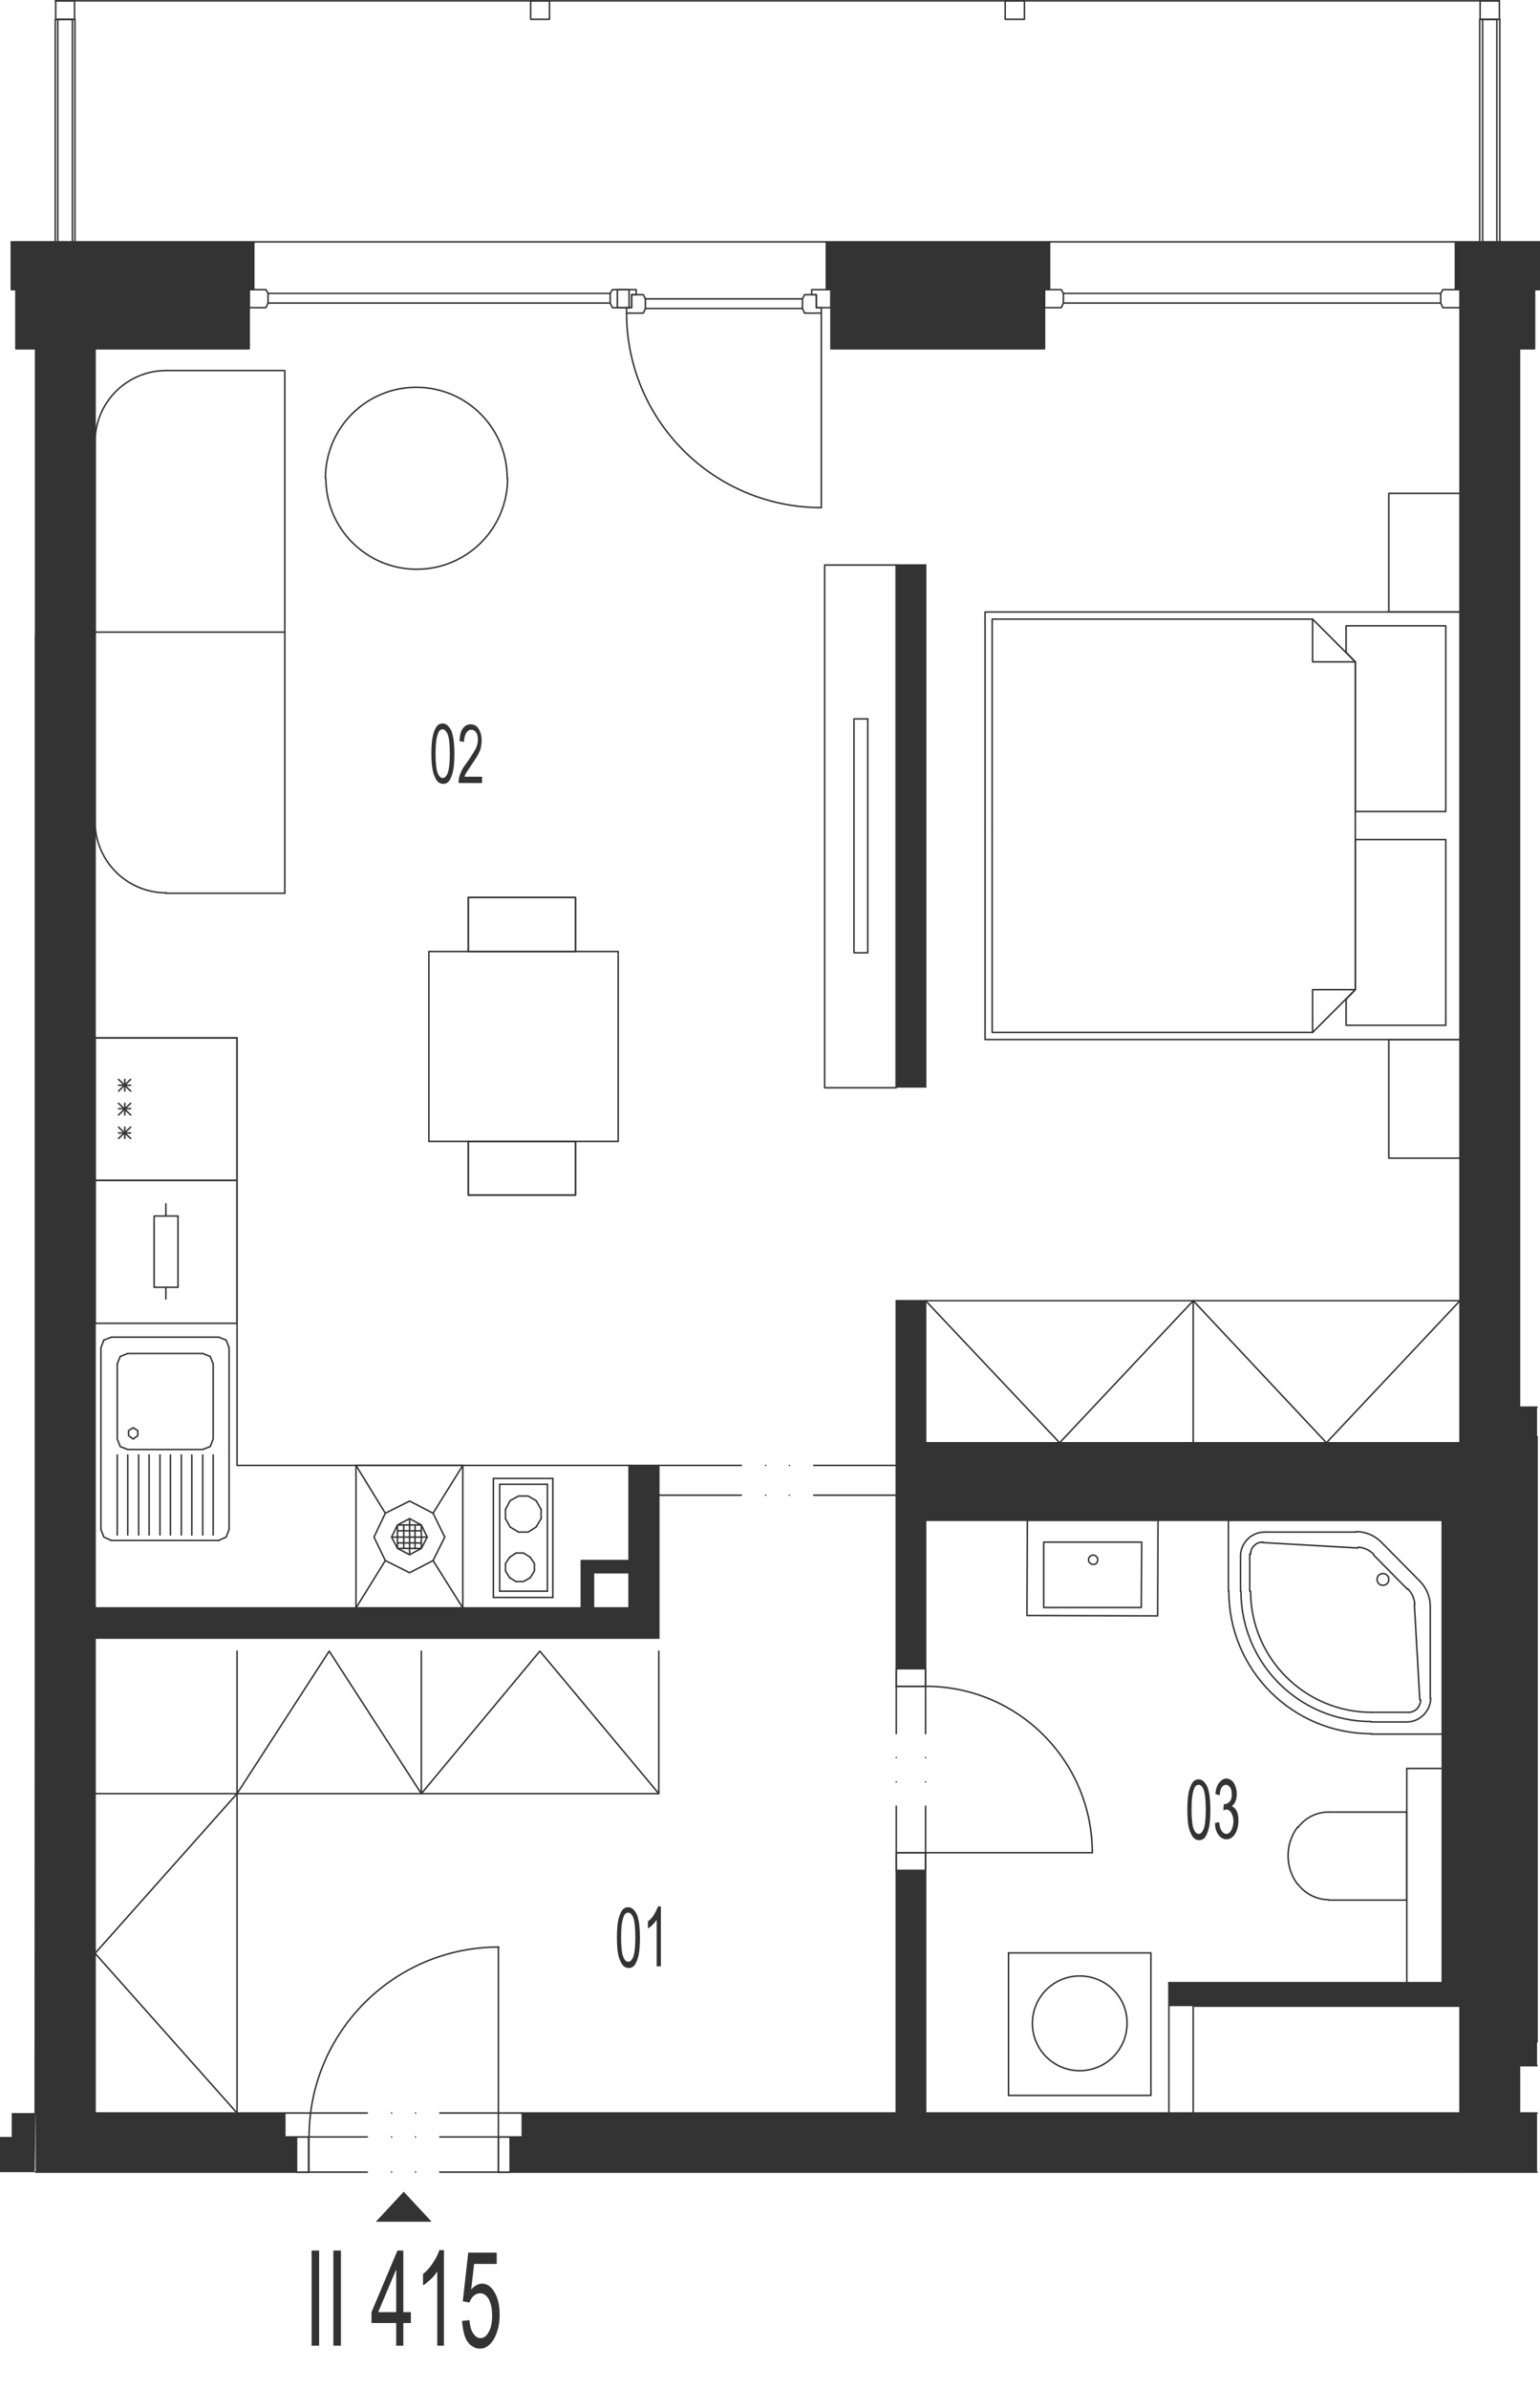 <?xml version="1.0" encoding="utf-8"?>
<!-- Generator: Adobe Illustrator 27.4.0, SVG Export Plug-In . SVG Version: 6.00 Build 0)  -->
<svg version="1.1" xmlns="http://www.w3.org/2000/svg" xmlns:xlink="http://www.w3.org/1999/xlink" x="0px" y="0px"
	 viewBox="0 0 367.7 569.9" style="enable-background:new 0 0 367.7 569.9;" xml:space="preserve">
<style type="text/css">
	.st0{fill:none;stroke:#333333;stroke-width:0.36;stroke-linecap:round;stroke-linejoin:round;stroke-miterlimit:10;}
	.st1{fill:#333333;}
	.st2{display:none;}
	
		.st3{display:inline;fill:#333333;stroke:#333333;stroke-width:0.6;stroke-linecap:round;stroke-linejoin:round;stroke-miterlimit:10;}
	.st4{display:inline;fill:#333333;stroke:#333333;stroke-miterlimit:10;}
	.st5{display:inline;fill:#333333;stroke:#333333;stroke-width:0;stroke-linecap:round;stroke-miterlimit:10;}
	.st6{display:inline;}
</style>
<g id="vykres">
	<line class="st0" x1="348.6" y1="69.1" x2="348.6" y2="83.2"/>
	<polyline class="st0" points="22.7,83.2 59.5,83.2 59.5,69.1 15.6,69.1 	"/>
	<line class="st0" x1="197.3" y1="57.7" x2="60.6" y2="57.7"/>
	<polyline class="st0" points="192.1,70.3 194.9,70.3 194.9,73.4 196.1,73.4 196.1,74.7 192.1,74.7 191.6,73.6 191.6,71.3 
		192.1,70.3 	"/>
	<polyline class="st0" points="198.4,73.4 194.9,73.4 194.9,70.3 193.8,70.3 193.8,69.1 198.4,69.1 198.4,73.4 	"/>
	<polyline class="st0" points="153.6,70.3 150.8,70.3 150.8,73.4 149.6,73.4 149.6,74.7 153.6,74.7 154.1,73.6 154.1,71.3 
		153.6,70.3 	"/>
	<polyline class="st0" points="147.4,73.4 150.8,73.4 150.8,70.3 151.9,70.3 151.9,69.1 147.4,69.1 147.4,73.4 	"/>
	<line class="st0" x1="191.6" y1="73.6" x2="154.1" y2="73.6"/>
	<line class="st0" x1="191.6" y1="71.3" x2="154.1" y2="71.3"/>
	<line class="st0" x1="196.1" y1="74.7" x2="196.1" y2="121.1"/>
	<path class="st0" d="M149.6,74.6c0,25.7,20.8,46.5,46.5,46.5"/>
	<polyline class="st0" points="146.2,73.4 150.2,73.4 150.2,69.1 146.2,69.1 145.7,70 145.7,72.3 146.2,73.4 	"/>
	<line class="st0" x1="145.7" y1="70" x2="64" y2="70"/>
	<line class="st0" x1="145.7" y1="72.3" x2="64" y2="72.3"/>
	<polyline class="st0" points="63.5,73.4 59.5,73.4 59.5,69.1 63.5,69.1 64,70 64,72.3 63.5,73.4 	"/>
	<line class="st0" x1="198.4" y1="83.2" x2="198.4" y2="69.1"/>
	<line class="st0" x1="347.5" y1="57.7" x2="250.6" y2="57.7"/>
	<polyline class="st0" points="344.5,73.4 348.6,73.4 348.6,69.1 344.5,69.1 344,70 344,72.3 344.5,73.4 	"/>
	<line class="st0" x1="344" y1="70" x2="253.9" y2="70"/>
	<line class="st0" x1="344" y1="72.3" x2="253.9" y2="72.3"/>
	<polyline class="st0" points="253.4,73.4 249.4,73.4 249.4,69.1 253.4,69.1 253.9,70 253.9,72.3 253.4,73.4 	"/>
	<polyline class="st0" points="249.4,69.1 249.4,83.2 198.4,83.2 	"/>
	<line class="st0" x1="198.4" y1="69.1" x2="249.4" y2="69.1"/>
	<polyline class="st0" points="362.8,83.2 366.4,83.2 366.4,69.1 	"/>
	<line class="st0" x1="348.6" y1="69.1" x2="366.4" y2="69.1"/>
	<line class="st0" x1="8.5" y1="83.2" x2="3.8" y2="83.2"/>
	<line class="st0" x1="15.6" y1="69.1" x2="3.8" y2="69.1"/>
	<line class="st0" x1="3.8" y1="83.2" x2="3.8" y2="69.1"/>
	<line class="st0" x1="358.6" y1="57.7" x2="367.6" y2="57.7"/>
	<line class="st0" x1="197.3" y1="57.7" x2="250.6" y2="57.7"/>
	<line class="st0" x1="2.7" y1="57.7" x2="12.7" y2="57.7"/>
	<polyline class="st0" points="12.7,57.7 18.4,57.7 60.6,57.7 	"/>
	<polyline class="st0" points="347.5,57.7 352.8,57.7 358.6,57.7 	"/>
	<polyline class="st0" points="367.6,57.7 367.6,69.1 366.4,69.1 	"/>
	<polyline class="st0" points="347.5,57.7 347.5,69.1 348.6,69.1 	"/>
	<polyline class="st0" points="250.6,57.7 250.6,69.1 249.4,69.1 	"/>
	<polyline class="st0" points="197.3,57.7 197.3,69.1 198.4,69.1 	"/>
	<polyline class="st0" points="60.6,57.7 60.6,69.1 59.5,69.1 	"/>
	<polyline class="st0" points="2.7,57.7 2.7,69.1 3.8,69.1 	"/>
	<polyline class="st0" points="17.9,57.7 13.2,57.7 13.2,4.6 17.9,4.6 17.9,57.7 	"/>
	<polyline class="st0" points="13.8,4.6 17.3,4.6 17.3,57.7 13.8,57.7 13.8,4.6 	"/>
	<polyline class="st0" points="358.1,57.7 353.3,57.7 353.3,4.6 358.1,4.6 358.1,57.7 	"/>
	<polyline class="st0" points="354,4.6 357.4,4.6 357.4,57.7 354,57.7 354,4.6 	"/>
	<line class="st0" x1="22.7" y1="504.1" x2="22.7" y2="390.8"/>
	<line class="st0" x1="8.5" y1="518.2" x2="73.7" y2="518.2"/>
	<line class="st0" x1="221" y1="134.8" x2="221" y2="259.3"/>
	<line class="st0" x1="22.7" y1="504.1" x2="68" y2="504.1"/>
	<line class="st0" x1="214" y1="134.8" x2="214" y2="259.3"/>
	<line class="st0" x1="284.9" y1="504.1" x2="348.6" y2="504.1"/>
	<line class="st0" x1="221" y1="362.7" x2="344.4" y2="362.7"/>
	<line class="st0" x1="221" y1="344.2" x2="348.6" y2="344.2"/>
	<line class="st0" x1="214" y1="310.3" x2="221" y2="310.3"/>
	<line class="st0" x1="214" y1="259.3" x2="221" y2="259.3"/>
	<line class="st0" x1="214" y1="134.8" x2="221" y2="134.8"/>
	<line class="st0" x1="214" y1="310.3" x2="214" y2="402.3"/>
	<line class="st0" x1="221" y1="310.3" x2="221" y2="344.2"/>
	<line class="st0" x1="221" y1="362.7" x2="221" y2="402.3"/>
	<line class="st0" x1="22.7" y1="390.8" x2="157.3" y2="390.8"/>
	<line class="st0" x1="22.7" y1="383.6" x2="138.8" y2="383.6"/>
	<polyline class="st0" points="150.2,372.3 150.2,349.6 157.3,349.6 157.3,390.8 	"/>
	<line class="st0" x1="22.7" y1="383.6" x2="22.7" y2="83.2"/>
	<polyline class="st0" points="124.7,509.8 119,509.8 119,518.2 	"/>
	<polyline class="st0" points="68,509.8 73.7,509.8 73.7,518.2 	"/>
	<line class="st0" x1="119" y1="509.8" x2="105" y2="509.8"/>
	<line class="st0" x1="99.2" y1="509.8" x2="99.2" y2="509.8"/>
	<line class="st0" x1="93.5" y1="509.8" x2="93.5" y2="509.8"/>
	<line class="st0" x1="87.7" y1="509.8" x2="73.7" y2="509.8"/>
	<line class="st0" x1="119" y1="518.2" x2="105" y2="518.2"/>
	<line class="st0" x1="99.2" y1="518.2" x2="99.2" y2="518.2"/>
	<line class="st0" x1="93.5" y1="518.2" x2="93.5" y2="518.2"/>
	<line class="st0" x1="87.7" y1="518.2" x2="73.7" y2="518.2"/>
	<polyline class="st0" points="73.7,509.8 73.7,518.2 70.8,518.2 70.8,509.8 73.7,509.8 	"/>
	<polyline class="st0" points="119,509.8 119,518.2 121.8,518.2 121.8,509.8 119,509.8 	"/>
	<line class="st0" x1="119" y1="464.5" x2="119" y2="509.8"/>
	<line class="st0" x1="68" y1="509.8" x2="68" y2="504.1"/>
	<line class="st0" x1="124.7" y1="509.8" x2="124.7" y2="504.1"/>
	<polyline class="st0" points="150.2,349.6 56.6,349.6 56.6,247.6 22.7,247.6 	"/>
	<line class="st0" x1="56.6" y1="281.6" x2="56.6" y2="247.6"/>
	<line class="st0" x1="22.7" y1="247.6" x2="22.7" y2="281.6"/>
	<line class="st0" x1="31.2" y1="260.3" x2="28.3" y2="257.5"/>
	<line class="st0" x1="31.2" y1="257.5" x2="28.3" y2="260.3"/>
	<line class="st0" x1="29.8" y1="257.5" x2="29.8" y2="260.3"/>
	<line class="st0" x1="56.6" y1="247.6" x2="22.7" y2="247.6"/>
	<line class="st0" x1="31.2" y1="258.9" x2="28.3" y2="258.9"/>
	<line class="st0" x1="22.7" y1="281.6" x2="56.6" y2="281.6"/>
	<line class="st0" x1="31.2" y1="271.6" x2="28.3" y2="268.9"/>
	<line class="st0" x1="31.2" y1="268.9" x2="28.3" y2="271.6"/>
	<line class="st0" x1="29.8" y1="268.9" x2="29.8" y2="271.6"/>
	<line class="st0" x1="31.2" y1="266" x2="28.3" y2="263.2"/>
	<line class="st0" x1="31.2" y1="263.2" x2="28.3" y2="266"/>
	<line class="st0" x1="29.8" y1="263.2" x2="29.8" y2="266"/>
	<line class="st0" x1="31.2" y1="264.5" x2="28.3" y2="264.5"/>
	<line class="st0" x1="31.2" y1="270.3" x2="28.3" y2="270.3"/>
	<line class="st0" x1="128" y1="358" x2="129.2" y2="360.1"/>
	<line class="st0" x1="129.2" y1="362.3" x2="128" y2="364.3"/>
	<line class="st0" x1="117.8" y1="352.7" x2="132" y2="352.7"/>
	<line class="st0" x1="130.7" y1="354.1" x2="119.3" y2="354.1"/>
	<line class="st0" x1="132" y1="381.1" x2="117.8" y2="381.1"/>
	<line class="st0" x1="119.3" y1="379.6" x2="130.7" y2="379.6"/>
	<line class="st0" x1="129.2" y1="360.1" x2="129.2" y2="362.3"/>
	<line class="st0" x1="130.7" y1="354.1" x2="130.7" y2="379.6"/>
	<line class="st0" x1="132" y1="381.1" x2="132" y2="352.7"/>
	<line class="st0" x1="120.7" y1="362.3" x2="120.7" y2="360.1"/>
	<line class="st0" x1="117.8" y1="381.1" x2="117.8" y2="352.7"/>
	<line class="st0" x1="119.3" y1="354.1" x2="119.3" y2="379.6"/>
	<line class="st0" x1="121.8" y1="364.3" x2="123.8" y2="365.5"/>
	<line class="st0" x1="121.7" y1="376.4" x2="123.2" y2="377.3"/>
	<line class="st0" x1="123.2" y1="370.5" x2="121.7" y2="371.5"/>
	<polyline class="st0" points="123.2,377.3 125,377.3 126.6,376.4 	"/>
	<line class="st0" x1="126.1" y1="365.5" x2="123.8" y2="365.5"/>
	<line class="st0" x1="126.6" y1="371.5" x2="125" y2="370.5"/>
	<polyline class="st0" points="126.6,371.5 127.6,373 127.6,374.8 126.6,376.4 	"/>
	<line class="st0" x1="126.1" y1="365.5" x2="128" y2="364.3"/>
	<line class="st0" x1="123.2" y1="370.5" x2="125" y2="370.5"/>
	<polyline class="st0" points="121.7,376.4 120.7,374.8 120.7,373 121.7,371.5 	"/>
	<line class="st0" x1="121.8" y1="364.3" x2="120.7" y2="362.3"/>
	<polyline class="st0" points="128,358 126.1,356.9 123.8,356.9 121.8,358 120.7,360.1 	"/>
	<line class="st0" x1="335.9" y1="473.2" x2="335.9" y2="421.9"/>
	<line class="st0" x1="221" y1="442" x2="214" y2="442"/>
	<line class="st0" x1="221" y1="402.3" x2="214" y2="402.3"/>
	<line class="st0" x1="221" y1="402.3" x2="221" y2="413.6"/>
	<line class="st0" x1="221" y1="419.3" x2="221" y2="419.3"/>
	<line class="st0" x1="221" y1="425.1" x2="221" y2="425.1"/>
	<line class="st0" x1="221" y1="430.9" x2="221" y2="442"/>
	<line class="st0" x1="214" y1="402.3" x2="214" y2="413.6"/>
	<line class="st0" x1="214" y1="419.3" x2="214" y2="419.3"/>
	<line class="st0" x1="214" y1="425.1" x2="214" y2="425.1"/>
	<line class="st0" x1="214" y1="430.9" x2="214" y2="442"/>
	<polyline class="st0" points="214,402.3 221,402.3 221,398.1 214,398.1 214,402.3 	"/>
	<polyline class="st0" points="214,442 221,442 221,446.2 214,446.2 214,442 	"/>
	<path class="st0" d="M260.8,442c0-21.9-17.8-39.7-39.7-39.7"/>
	<line class="st0" x1="260.8" y1="442" x2="221" y2="442"/>
	<line class="st0" x1="344.4" y1="413.7" x2="344.4" y2="362.7"/>
	<line class="st0" x1="293.3" y1="362.7" x2="293.3" y2="379.6"/>
	<path class="st0" d="M301.9,365.5c-3.1,0-5.7,2.6-5.7,5.7"/>
	<line class="st0" x1="344.4" y1="362.7" x2="293.3" y2="362.7"/>
	<path class="st0" d="M293.4,379.6c0,18.8,15.2,34,34,34"/>
	<path class="st0" d="M329.8,367.9c-1.6-1.6-3.7-2.5-6-2.5"/>
	<path class="st0" d="M296.3,379.6c0,17.2,13.9,31.1,31.1,31.1"/>
	<path class="st0" d="M328,370.8c-1-1-2.3-1.6-3.7-1.7"/>
	<path class="st0" d="M298.6,379.6c0,15.9,12.9,28.9,28.9,28.9"/>
	<line class="st0" x1="341.5" y1="405.2" x2="341.5" y2="383.2"/>
	<line class="st0" x1="339" y1="405.5" x2="337.7" y2="382.7"/>
	<path class="st0" d="M341.5,383.2c0-2.2-0.9-4.4-2.5-6"/>
	<path class="st0" d="M337.8,382.7c-0.1-1.4-0.7-2.7-1.7-3.7"/>
	<line class="st0" x1="339" y1="377.2" x2="329.9" y2="368"/>
	<line class="st0" x1="336" y1="379.1" x2="328" y2="371"/>
	<path class="st0" d="M330.2,378.2c0.8,0,1.4-0.6,1.4-1.4s-0.6-1.4-1.4-1.4c-0.8,0-1.4,0.6-1.4,1.4S329.4,378.2,330.2,378.2"/>
	<line class="st0" x1="327.4" y1="413.7" x2="344.4" y2="413.7"/>
	<path class="st0" d="M335.9,410.8c3.1,0,5.7-2.6,5.7-5.7"/>
	<path class="st0" d="M336.3,408.5c0.8,0,1.5-0.3,2.1-0.9c0.5-0.6,0.8-1.3,0.8-2.1"/>
	<line class="st0" x1="327.4" y1="408.5" x2="336.2" y2="408.5"/>
	<line class="st0" x1="327.4" y1="410.8" x2="335.9" y2="410.8"/>
	<line class="st0" x1="323.8" y1="365.5" x2="301.8" y2="365.5"/>
	<line class="st0" x1="324.2" y1="369.3" x2="301.4" y2="368"/>
	<line class="st0" x1="296.2" y1="371.2" x2="296.2" y2="379.6"/>
	<line class="st0" x1="298.4" y1="370.7" x2="298.4" y2="379.6"/>
	<path class="st0" d="M301.6,367.9c-0.8,0-1.5,0.2-2.1,0.8c-0.6,0.5-0.9,1.3-0.9,2.1"/>
	<line class="st0" x1="221" y1="442" x2="221" y2="504.1"/>
	<line class="st0" x1="214" y1="442" x2="214" y2="504.1"/>
	<line class="st0" x1="348.6" y1="478.6" x2="284.9" y2="478.6"/>
	<line class="st0" x1="344.4" y1="473" x2="279.1" y2="473"/>
	<line class="st0" x1="8.5" y1="317.3" x2="8.5" y2="383.6"/>
	<line class="st0" x1="8.5" y1="390.8" x2="8.4" y2="504.1"/>
	<line class="st0" x1="8.5" y1="83.2" x2="8.5" y2="310.3"/>
	<path class="st0" d="M119.1,464.5c-25,0-45.3,20.3-45.3,45.3"/>
	<line class="st0" x1="8.5" y1="383.6" x2="8.5" y2="390.8"/>
	<line class="st0" x1="8.5" y1="317.3" x2="8.5" y2="310.3"/>
	<line class="st0" x1="22.7" y1="390.8" x2="22.7" y2="383.6"/>
	<line class="st0" x1="348.6" y1="473" x2="348.6" y2="478.6"/>
	<line class="st0" x1="221" y1="504.1" x2="214" y2="504.1"/>
	<line class="st0" x1="221" y1="344.2" x2="214" y2="344.2"/>
	<line class="st0" x1="221" y1="358.4" x2="214" y2="358.4"/>
	<polyline class="st0" points="102.4,227 102.4,272.3 147.6,272.3 147.6,227 102.4,227 	"/>
	<polyline class="st0" points="111.8,214.1 111.8,227 137.4,227 137.4,214.1 111.8,214.1 	"/>
	<polyline class="st0" points="111.8,285.1 137.4,285.1 137.4,272.3 111.8,272.3 111.8,285.1 	"/>
	<polyline class="st0" points="137.4,227 137.4,214.1 111.8,214.1 111.8,227 	"/>
	<polyline class="st0" points="137.4,272.3 137.4,285.1 111.8,285.1 111.8,272.3 	"/>
	<path class="st0" d="M121.1,114.1c0-12-9.7-21.7-21.7-21.7c-12,0-21.7,9.7-21.7,21.7"/>
	<path class="st0" d="M77.8,114.1c0,12,9.7,21.7,21.7,21.7c12,0,21.7-9.7,21.7-21.7"/>
	<polyline class="st0" points="39.6,213.1 39.6,213.1 68,213.1 	"/>
	<path class="st0" d="M22.7,196c0,9.4,7.6,17,17,17"/>
	<line class="st0" x1="22.7" y1="105.4" x2="22.7" y2="196"/>
	<path class="st0" d="M39.7,88.4c-9.4,0-17,7.6-17,17"/>
	<polyline class="st0" points="68,213.1 68,88.4 39.6,88.4 	"/>
	<line class="st0" x1="68" y1="150.8" x2="22.7" y2="150.8"/>
	<polyline class="st0" points="331.6,276.3 331.6,248 348.6,248 348.6,276.3 331.6,276.3 	"/>
	<polyline class="st0" points="331.6,146 331.6,117.7 348.6,117.7 348.6,146 331.6,146 	"/>
	<polyline class="st0" points="323.6,157.9 321.4,155.6 321.4,149.3 345.2,149.3 345.2,193.6 323.6,193.6 323.6,157.9 	"/>
	<polyline class="st0" points="323.6,200.3 345.2,200.3 345.2,244.6 321.4,244.6 321.4,238.4 323.6,236.1 323.6,200.3 	"/>
	<polyline class="st0" points="236.9,197 236.9,147.7 313.4,147.7 323.6,157.9 323.6,197 	"/>
	<polyline class="st0" points="313.4,147.7 313.4,157.9 323.6,157.9 	"/>
	<polyline class="st0" points="323.6,197 323.6,236.1 313.4,246.3 236.9,246.3 236.9,197 	"/>
	<polyline class="st0" points="313.4,246.3 313.4,236.1 323.6,236.1 	"/>
	<polyline class="st0" points="235.2,248 235.2,146 348.6,146 348.6,248 235.2,248 	"/>
	<polyline class="st0" points="214,134.8 196.9,134.8 196.9,259.5 214,259.5 214,134.8 	"/>
	<polyline class="st0" points="203.9,227.3 203.9,171.5 207.2,171.5 207.2,227.3 203.9,227.3 	"/>
	<line class="st0" x1="73.7" y1="509.8" x2="73.7" y2="518.2"/>
	<line class="st0" x1="240.8" y1="499.9" x2="240.8" y2="465.9"/>
	<polyline class="st0" points="240.8,465.9 274.8,465.9 274.8,499.9 240.8,499.9 	"/>
	<path class="st0" d="M257.8,471.4c-6.3,0-11.3,5.1-11.3,11.3c0,6.3,5.1,11.3,11.3,11.3c6.3,0,11.3-5.1,11.3-11.3
		C269.2,476.5,264.1,471.4,257.8,471.4"/>
	<polyline class="st0" points="276.5,362.7 245.3,362.7 245.2,385.4 276.4,385.5 276.5,362.7 	"/>
	<polyline class="st0" points="272.5,383.5 249.2,383.5 249.2,367.9 272.6,367.9 272.5,383.5 	"/>
	<path class="st0" d="M262.1,372.1c0-0.6-0.5-1.1-1.1-1.1c-0.6,0-1.1,0.5-1.1,1.1c0,0.6,0.5,1.1,1.1,1.1
		C261.6,373.3,262.1,372.8,262.1,372.1"/>
	<polyline class="st0" points="284.9,504.1 284.9,478.6 284.9,504.1 	"/>
	<polyline class="st0" points="279.1,504.1 279.1,473 279.1,504.1 	"/>
	<line class="st0" x1="279.1" y1="504.1" x2="284.9" y2="504.1"/>
	<line class="st0" x1="214" y1="504.1" x2="124.7" y2="504.1"/>
	<line class="st0" x1="221" y1="504.1" x2="279.1" y2="504.1"/>
	<polyline class="st0" points="157.3,393.9 157.3,427.9 22.7,427.9 	"/>
	<line class="st0" x1="56.6" y1="427.9" x2="56.6" y2="504.1"/>
	<polyline class="st0" points="56.6,427.9 78.6,393.9 100.6,427.9 100.6,393.9 	"/>
	<polyline class="st0" points="100.6,427.9 128.9,393.9 157.3,427.9 	"/>
	<polyline class="st0" points="56.6,504.1 22.7,466 56.6,427.9 56.6,393.9 	"/>
	<line class="st0" x1="221" y1="310.3" x2="348.6" y2="310.3"/>
	<polyline class="st0" points="221,310.3 253,344.2 284.9,310.3 284.9,344.2 	"/>
	<polyline class="st0" points="284.9,310.3 316.7,344.2 348.6,310.3 	"/>
	<line class="st0" x1="124.7" y1="504.1" x2="105" y2="504.1"/>
	<line class="st0" x1="99.2" y1="504.1" x2="99.2" y2="504.1"/>
	<line class="st0" x1="93.5" y1="504.1" x2="93.5" y2="504.1"/>
	<line class="st0" x1="87.7" y1="504.1" x2="68" y2="504.1"/>
	<line class="st0" x1="119" y1="518.2" x2="348.6" y2="518.2"/>
	<line class="st0" x1="56.6" y1="315.7" x2="56.6" y2="281.6"/>
	<line class="st0" x1="22.7" y1="281.6" x2="22.7" y2="315.7"/>
	<line class="st0" x1="39.6" y1="287.2" x2="39.6" y2="290.1"/>
	<line class="st0" x1="56.6" y1="281.6" x2="22.7" y2="281.6"/>
	<line class="st0" x1="22.7" y1="315.7" x2="56.6" y2="315.7"/>
	<line class="st0" x1="42.5" y1="307.1" x2="36.8" y2="307.1"/>
	<polyline class="st0" points="36.8,307.1 36.8,290.1 42.5,290.1 	"/>
	<line class="st0" x1="39.6" y1="309.9" x2="39.6" y2="307.1"/>
	<line class="st0" x1="42.5" y1="290.1" x2="42.5" y2="307.1"/>
	<line class="st0" x1="157.3" y1="349.6" x2="177" y2="349.6"/>
	<line class="st0" x1="182.8" y1="349.6" x2="182.8" y2="349.6"/>
	<line class="st0" x1="188.5" y1="349.6" x2="188.5" y2="349.6"/>
	<line class="st0" x1="194.3" y1="349.6" x2="214" y2="349.6"/>
	<line class="st0" x1="157.3" y1="356.7" x2="177" y2="356.7"/>
	<line class="st0" x1="182.8" y1="356.7" x2="182.8" y2="356.7"/>
	<line class="st0" x1="188.5" y1="356.7" x2="188.5" y2="356.7"/>
	<line class="st0" x1="194.3" y1="356.7" x2="214" y2="356.7"/>
	<line class="st0" x1="348.6" y1="358.4" x2="348.6" y2="473"/>
	<line class="st0" x1="344.4" y1="362.7" x2="344.4" y2="473"/>
	<polyline class="st0" points="221,362.7 221,358.4 348.6,358.4 	"/>
	<line class="st0" x1="335.9" y1="421.9" x2="344.4" y2="421.9"/>
	<line class="st0" x1="344.4" y1="362.7" x2="344.4" y2="473"/>
	<line class="st0" x1="24.1" y1="345.8" x2="24.1" y2="321.5"/>
	<line class="st0" x1="54.7" y1="345.8" x2="54.7" y2="321.5"/>
	<line class="st0" x1="28.7" y1="323.6" x2="28" y2="325.4"/>
	<line class="st0" x1="50.9" y1="325.4" x2="50.2" y2="323.6"/>
	<line class="st0" x1="52.2" y1="367.5" x2="26.6" y2="367.5"/>
	<line class="st0" x1="30.5" y1="345.8" x2="48.4" y2="345.8"/>
	<line class="st0" x1="33.1" y1="366.2" x2="33.1" y2="347.1"/>
	<line class="st0" x1="35.6" y1="347.1" x2="35.6" y2="366.2"/>
	<line class="st0" x1="38.2" y1="366.2" x2="38.2" y2="347.1"/>
	<line class="st0" x1="40.7" y1="347.1" x2="40.7" y2="366.2"/>
	<line class="st0" x1="43.3" y1="366.2" x2="43.3" y2="347.1"/>
	<line class="st0" x1="45.8" y1="347.1" x2="45.8" y2="366.2"/>
	<line class="st0" x1="48.4" y1="366.2" x2="48.4" y2="347.1"/>
	<line class="st0" x1="50.9" y1="347.1" x2="50.9" y2="366.2"/>
	<line class="st0" x1="54.7" y1="364.9" x2="54.7" y2="345.8"/>
	<polyline class="st0" points="52.2,367.5 54,366.7 54.7,364.9 	"/>
	<polyline class="st0" points="48.4,345.8 50.2,345.1 50.9,343.3 50.9,325.4 	"/>
	<polyline class="st0" points="31.8,343.3 32.9,342.5 32.9,341.3 31.8,340.6 30.7,341.3 30.7,342.5 31.8,343.3 	"/>
	<line class="st0" x1="28" y1="366.2" x2="28" y2="347.1"/>
	<line class="st0" x1="30.5" y1="347.1" x2="30.5" y2="366.2"/>
	<line class="st0" x1="24.1" y1="364.9" x2="24.1" y2="345.8"/>
	<polyline class="st0" points="24.1,364.9 24.8,366.7 26.6,367.5 	"/>
	<polyline class="st0" points="28,325.4 28,343.3 28.7,345.1 30.5,345.8 	"/>
	<line class="st0" x1="52.2" y1="319" x2="26.6" y2="319"/>
	<line class="st0" x1="48.4" y1="322.9" x2="30.5" y2="322.9"/>
	<polyline class="st0" points="52.2,319 54,319.7 54.7,321.5 	"/>
	<line class="st0" x1="50.2" y1="323.6" x2="48.4" y2="322.9"/>
	<line class="st0" x1="24.8" y1="319.7" x2="26.6" y2="319"/>
	<line class="st0" x1="30.5" y1="322.9" x2="28.7" y2="323.6"/>
	<line class="st0" x1="24.8" y1="319.7" x2="24.1" y2="321.5"/>
	<line class="st0" x1="94.9" y1="368.1" x2="100.6" y2="368.1"/>
	<line class="st0" x1="94.9" y1="365.2" x2="100.6" y2="365.2"/>
	<line class="st0" x1="96.4" y1="363.8" x2="96.4" y2="369.4"/>
	<line class="st0" x1="99.1" y1="363.8" x2="99.1" y2="369.4"/>
	<line class="st0" x1="93.5" y1="366.7" x2="102" y2="366.7"/>
	<line class="st0" x1="97.8" y1="362.3" x2="97.8" y2="370.9"/>
	<polyline class="st0" points="94.9,363.8 97.8,362.3 100.6,363.8 100.6,369.4 94.9,369.4 94.9,363.8 100.6,363.8 102,366.7 
		100.6,369.4 97.8,370.9 94.9,369.4 93.5,366.7 94.9,363.8 	"/>
	<polyline class="st0" points="92,361 89.3,366.7 92,372.3 97.8,375.2 103.4,372.3 106.2,366.7 103.4,361 97.8,358.1 92,361 	"/>
	<line class="st0" x1="103.4" y1="361" x2="110.5" y2="349.6"/>
	<line class="st0" x1="110.5" y1="383.6" x2="103.4" y2="372.3"/>
	<line class="st0" x1="85" y1="383.6" x2="92" y2="372.3"/>
	<line class="st0" x1="85" y1="349.6" x2="92" y2="361"/>
	<polyline class="st0" points="110.5,349.6 110.5,383.6 85,383.6 85,349.6 110.5,349.6 	"/>
	<polyline class="st0" points="317.2,453.3 335.9,453.3 335.9,432.3 317.2,432.3 	"/>
	<path class="st0" d="M309.9,449.5c1.7,2.3,4.5,3.7,7.3,3.7"/>
	<path class="st0" d="M317.2,432.3c-2.9,0-5.6,1.4-7.3,3.7"/>
	<path class="st0" d="M309.8,435.9c-3,4-3,9.6,0,13.6"/>
	<polyline class="st0" points="150.2,383.6 141.7,383.6 141.7,375.2 150.2,375.2 150.2,383.6 	"/>
	<line class="st0" x1="150.2" y1="375.2" x2="150.2" y2="372.3"/>
	<line class="st0" x1="138.8" y1="383.6" x2="141.7" y2="383.6"/>
	<polyline class="st0" points="138.8,383.6 138.8,372.3 150.2,372.3 	"/>
	<line class="st0" x1="362.8" y1="83.2" x2="362.8" y2="335.7"/>
	<line class="st0" x1="348.6" y1="83.2" x2="348.6" y2="344.2"/>
	<line class="st0" x1="362.8" y1="504.1" x2="367" y2="504.1"/>
	<line class="st0" x1="362.8" y1="492.8" x2="367" y2="492.8"/>
	<line class="st0" x1="367" y1="487.1" x2="367" y2="487.1"/>
	<line class="st0" x1="348.6" y1="478.6" x2="348.6" y2="504.1"/>
	<line class="st0" x1="367" y1="342.8" x2="367" y2="342.8"/>
	<line class="st0" x1="362.8" y1="335.7" x2="367" y2="335.7"/>
	<line class="st0" x1="367" y1="342.8" x2="367" y2="487.1"/>
	<line class="st0" x1="362.8" y1="492.8" x2="362.8" y2="504.1"/>
	<path class="st0" d="M367,487.1"/>
	<line class="st0" x1="348.6" y1="473" x2="348.6" y2="478.6"/>
	<line class="st0" x1="362.8" y1="335.7" x2="362.8" y2="342.8"/>
	<line class="st0" x1="362.8" y1="487.1" x2="362.8" y2="492.8"/>
	<line class="st0" x1="367" y1="518.2" x2="348.6" y2="518.2"/>
	<polyline class="st0" points="367,342.8 362.8,342.8 362.8,487.1 	"/>
	<line class="st0" x1="13.2" y1="0.2" x2="358" y2="0.2"/>
	<polyline class="st0" points="13.3,0.2 17.8,0.2 17.8,4.6 13.3,4.6 13.3,0.2 	"/>
	<polyline class="st0" points="126.7,0.2 131.2,0.2 131.2,4.6 126.7,4.6 126.7,0.2 	"/>
	<polyline class="st0" points="240,0.2 244.6,0.2 244.6,4.6 240,4.6 240,0.2 	"/>
	<polyline class="st0" points="353.4,0.2 358,0.2 358,4.6 353.4,4.6 353.4,0.2 	"/>
	<line class="st0" x1="8.5" y1="151.3" x2="8.5" y2="504.1"/>
</g>
<g id="vypln">
	<polygon class="st1" points="198.4,73.4 198.4,76.1 198.4,83.2 242.3,83.2 249.4,83.2 249.4,76.1 249.4,73.4 249.4,69.1 
		250.6,69.1 250.6,57.7 197.3,57.7 197.3,69.1 198.4,69.1 	"/>
	<rect x="214" y="134.8" class="st1" width="7.1" height="124.4"/>
	<path class="st1" d="M68,504.1H22.7V390.8h134.6v-7.2v-34h-7.1v22.7h-11.4v2.9v8.4H22.7V83.2h36.8v-7.1v-2.8v-4.3h1.1V57.7H2.7
		v11.4h1.1v4.3v2.8v7.1h4.7v420.8v5.8v8.4h62.3v-8.4H68V504.1z M141.7,375.2h8.5v8.4h-8.5V375.2z"/>
	<polygon class="st1" points="367,342.8 367,335.7 362.8,335.7 362.8,83.2 366.4,83.2 366.4,76.1 366.4,73.4 366.4,69.1 367.6,69.1 
		367.6,57.7 347.5,57.7 347.5,69.1 348.6,69.1 348.6,73.4 348.6,76.1 348.6,83.2 348.6,344.2 242.3,344.2 221,344.2 221,310.3 
		214,310.3 214,344.2 214,358.4 214,398.1 221,398.1 221,362.7 344.4,362.7 344.4,473 279.1,473 279.1,478.6 348.6,478.6 
		348.6,504.1 221,504.1 221,446.2 214,446.2 214,504.1 124.7,504.1 124.7,509.8 121.8,509.8 121.8,518.2 348.6,518.2 367,518.2 
		367,504.1 362.8,504.1 362.8,492.8 367,492.8 367,487.1 367,487.1 367,342.8 	"/>
	<polygon class="st1" points="2.8,509.8 0,509.8 0,511.1 0,518.2 8.3,518.2 8.4,511.1 8.4,509.8 8.5,504.1 2.8,504.1 	"/>
	<polygon class="st1" points="89.8,530 103,530 96.4,522.9 	"/>
</g>
<g id="popisky">
	<polyline class="st1" points="89.8,530 103,530 96.4,522.9 89.8,530 	"/>
	<g>
		<path class="st1" d="M74.4,559.6v-22.7h1.8v22.7H74.4z"/>
		<path class="st1" d="M79.6,559.6v-22.7h1.8v22.7H79.6z"/>
		<path class="st1" d="M94.6,559.6v-5.4h-5.9v-2.6l6.2-14.7h1.4v14.7h1.8v2.6h-1.8v5.4H94.6z M94.6,551.6v-10.2l-4.3,10.2H94.6z"/>
		<path class="st1" d="M106.1,559.6h-1.7v-17.7c-0.4,0.6-0.9,1.3-1.6,1.9c-0.7,0.6-1.2,1.1-1.8,1.4v-2.7c0.9-0.7,1.7-1.6,2.4-2.7
			c0.7-1,1.2-2.1,1.5-3h1.1V559.6z"/>
		<path class="st1" d="M110.3,553.7l1.8-0.2c0.1,1.4,0.4,2.5,0.9,3.2c0.5,0.7,1,1.1,1.7,1.1c0.8,0,1.5-0.5,2-1.5
			c0.6-1,0.8-2.4,0.8-4c0-1.6-0.3-2.8-0.8-3.8c-0.5-0.9-1.2-1.4-2.1-1.4c-0.5,0-1,0.2-1.5,0.6c-0.4,0.4-0.8,0.9-1,1.6l-1.6-0.3
			l1.3-11.6h6.8v2.7h-5.4l-0.7,6.1c0.8-0.9,1.7-1.4,2.6-1.4c1.2,0,2.2,0.7,3,2.1c0.8,1.4,1.2,3.1,1.2,5.3c0,2.1-0.4,3.8-1.1,5.3
			c-0.9,1.8-2.1,2.8-3.6,2.8c-1.2,0-2.2-0.6-3-1.7S110.5,555.6,110.3,553.7z"/>
	</g>
	<g>
		<path class="st1" d="M147.3,462.2c0-1.7,0.1-3,0.3-4c0.2-1,0.5-1.8,0.9-2.4c0.4-0.6,0.9-0.8,1.5-0.8c0.5,0,0.9,0.2,1.2,0.5
			c0.3,0.3,0.6,0.7,0.9,1.3c0.2,0.6,0.4,1.3,0.5,2.1c0.1,0.8,0.2,1.9,0.2,3.4c0,1.7-0.1,3-0.3,4c-0.2,1-0.5,1.8-0.9,2.4
			s-0.9,0.8-1.5,0.8c-0.8,0-1.5-0.5-1.9-1.5C147.5,466.7,147.3,464.8,147.3,462.2z M148.3,462.2c0,2.3,0.2,3.9,0.5,4.6
			c0.3,0.8,0.7,1.2,1.2,1.2c0.5,0,0.9-0.4,1.2-1.2s0.5-2.3,0.5-4.6c0-2.3-0.2-3.9-0.5-4.7s-0.7-1.2-1.2-1.2c-0.5,0-0.9,0.3-1.1,1
			C148.5,458.2,148.3,459.8,148.3,462.2z"/>
		<path class="st1" d="M157.8,469.1h-1v-11.1c-0.3,0.4-0.6,0.8-1,1.2s-0.8,0.7-1.1,0.9v-1.7c0.6-0.5,1.1-1,1.5-1.7
			c0.4-0.7,0.7-1.3,0.9-1.9h0.7V469.1z"/>
	</g>
	<g>
		<path class="st1" d="M103,179.8c0-1.7,0.1-3,0.3-4c0.2-1,0.5-1.8,0.9-2.4c0.4-0.6,0.9-0.8,1.5-0.8c0.5,0,0.9,0.2,1.2,0.5
			c0.3,0.3,0.6,0.7,0.9,1.3c0.2,0.6,0.4,1.3,0.5,2.1s0.2,1.9,0.2,3.3c0,1.7-0.1,3-0.3,4c-0.2,1-0.5,1.8-0.9,2.4
			c-0.4,0.6-0.9,0.8-1.5,0.8c-0.8,0-1.5-0.5-1.9-1.5C103.3,184.4,103,182.5,103,179.8z M104,179.8c0,2.3,0.2,3.9,0.5,4.6
			c0.3,0.8,0.7,1.2,1.2,1.2c0.5,0,0.9-0.4,1.2-1.2s0.5-2.3,0.5-4.6c0-2.3-0.2-3.9-0.5-4.6s-0.7-1.2-1.2-1.2c-0.5,0-0.9,0.3-1.1,1
			C104.2,175.9,104,177.5,104,179.8z"/>
		<path class="st1" d="M115.1,185.1v1.7h-5.6c0-0.4,0-0.8,0.1-1.2c0.1-0.6,0.4-1.3,0.7-1.9s0.8-1.3,1.4-2.1c0.9-1.3,1.5-2.3,1.9-3
			c0.3-0.7,0.5-1.4,0.5-2.1c0-0.7-0.1-1.3-0.4-1.7c-0.3-0.5-0.7-0.7-1.2-0.7c-0.5,0-0.9,0.3-1.2,0.8s-0.5,1.2-0.5,2.1l-1.1-0.2
			c0.1-1.3,0.3-2.4,0.8-3c0.5-0.7,1.1-1,1.9-1c0.8,0,1.5,0.4,1.9,1.1c0.5,0.8,0.7,1.7,0.7,2.8c0,0.6-0.1,1.1-0.2,1.7
			s-0.4,1.1-0.7,1.7c-0.3,0.6-0.9,1.4-1.6,2.5c-0.6,0.9-1,1.5-1.2,1.8c-0.2,0.3-0.3,0.6-0.4,0.9H115.1z"/>
	</g>
	<g>
		<path class="st1" d="M283.5,431.7c0-1.7,0.1-3,0.3-4c0.2-1,0.5-1.8,0.9-2.4c0.4-0.6,0.9-0.8,1.5-0.8c0.5,0,0.9,0.2,1.2,0.5
			c0.3,0.3,0.6,0.7,0.9,1.3c0.2,0.6,0.4,1.3,0.5,2.1c0.1,0.8,0.2,1.9,0.2,3.4c0,1.7-0.1,3-0.3,4c-0.2,1-0.5,1.8-0.9,2.4
			s-0.9,0.8-1.5,0.8c-0.8,0-1.5-0.5-1.9-1.5C283.7,436.3,283.5,434.3,283.5,431.7z M284.5,431.7c0,2.3,0.2,3.9,0.5,4.6
			c0.3,0.8,0.7,1.2,1.2,1.2c0.5,0,0.9-0.4,1.2-1.2s0.5-2.3,0.5-4.6c0-2.3-0.2-3.9-0.5-4.7s-0.7-1.2-1.2-1.2c-0.5,0-0.9,0.3-1.1,1
			C284.7,427.7,284.5,429.3,284.5,431.7z"/>
		<path class="st1" d="M290.1,434.9l1-0.2c0.1,1,0.3,1.7,0.6,2.1c0.3,0.4,0.6,0.7,1.1,0.7c0.5,0,0.9-0.3,1.2-0.9
			c0.3-0.6,0.5-1.3,0.5-2.1c0-0.8-0.2-1.5-0.5-2c-0.3-0.5-0.7-0.8-1.2-0.8c-0.2,0-0.4,0.1-0.7,0.2l0.1-1.5c0.1,0,0.1,0,0.2,0
			c0.4,0,0.8-0.2,1.2-0.6c0.4-0.4,0.5-1,0.5-1.8c0-0.6-0.1-1.2-0.4-1.6c-0.3-0.4-0.6-0.6-1-0.6c-0.4,0-0.7,0.2-1,0.6
			c-0.3,0.4-0.4,1.1-0.5,1.9l-1-0.3c0.1-1.2,0.4-2.1,0.9-2.7s1-1,1.7-1c0.5,0,0.9,0.2,1.3,0.5c0.4,0.3,0.7,0.8,0.9,1.4
			c0.2,0.6,0.3,1.2,0.3,1.8c0,0.6-0.1,1.2-0.3,1.7c-0.2,0.5-0.5,0.9-0.9,1.2c0.5,0.2,0.9,0.6,1.2,1.2c0.3,0.6,0.4,1.4,0.4,2.3
			c0,1.2-0.3,2.3-0.8,3.1s-1.2,1.3-2.1,1.3c-0.7,0-1.4-0.4-1.9-1.1S290.1,436.1,290.1,434.9z"/>
	</g>
</g>
<g id="koty" class="st2">
	<line class="st3" x1="22.7" y1="129.1" x2="22.7" y2="154.5"/>
	<line class="st3" x1="214" y1="145.4" x2="214" y2="154.5"/>
	<line class="st3" x1="18.4" y1="150.3" x2="218.2" y2="150.3"/>
	<path class="st4" d="M26.4,145.6l-7.6,9.4l-1-0.8L26.4,145.6z M27.4,146.5l-1-0.8l-7.6,9.4L27.4,146.5z"/>
	<path class="st5" d="M26.4,145.6l-7.6,9.4l-1-0.8L26.4,145.6z M27.4,146.5l-1-0.8l-7.6,9.4L27.4,146.5z"/>
	<path class="st4" d="M210.1,155l7.7-9.4l0.8,0.8L210.1,155z M209.3,154.1l0.8,0.8l7.7-9.4L209.3,154.1z"/>
	<path class="st5" d="M210.1,155l7.7-9.4l0.8,0.8L210.1,155z M209.3,154.1l0.8,0.8l7.7-9.4L209.3,154.1z"/>
	<g class="st6">
		<path class="st1" d="M110.7,145.3l0.6-0.1c0.1,0.6,0.2,1,0.4,1.3s0.4,0.4,0.6,0.4c0.3,0,0.5-0.2,0.7-0.5c0.2-0.3,0.3-0.8,0.3-1.3
			c0-0.5-0.1-0.9-0.3-1.2c-0.2-0.3-0.4-0.5-0.7-0.5c-0.1,0-0.3,0-0.4,0.1l0.1-0.9c0,0,0.1,0,0.1,0c0.3,0,0.5-0.1,0.7-0.3
			c0.2-0.2,0.3-0.6,0.3-1.1c0-0.4-0.1-0.7-0.2-1s-0.4-0.4-0.6-0.4c-0.2,0-0.4,0.1-0.6,0.4c-0.2,0.3-0.3,0.6-0.3,1.1l-0.6-0.2
			c0.1-0.7,0.3-1.2,0.5-1.6c0.3-0.4,0.6-0.6,1-0.6c0.3,0,0.5,0.1,0.8,0.3c0.2,0.2,0.4,0.5,0.5,0.8s0.2,0.7,0.2,1.1
			c0,0.4-0.1,0.7-0.2,1c-0.1,0.3-0.3,0.5-0.5,0.7c0.3,0.1,0.5,0.4,0.7,0.7c0.2,0.4,0.3,0.8,0.3,1.4c0,0.7-0.2,1.4-0.5,1.9
			c-0.3,0.5-0.7,0.8-1.2,0.8c-0.4,0-0.8-0.2-1.1-0.7S110.7,146,110.7,145.3z"/>
		<path class="st1" d="M114.7,145.3l0.6-0.1c0.1,0.6,0.2,1,0.4,1.3s0.4,0.4,0.6,0.4c0.3,0,0.5-0.2,0.7-0.5c0.2-0.3,0.3-0.8,0.3-1.3
			c0-0.5-0.1-0.9-0.3-1.2c-0.2-0.3-0.4-0.5-0.7-0.5c-0.1,0-0.3,0-0.4,0.1l0.1-0.9c0,0,0.1,0,0.1,0c0.3,0,0.5-0.1,0.7-0.3
			c0.2-0.2,0.3-0.6,0.3-1.1c0-0.4-0.1-0.7-0.2-1s-0.4-0.4-0.6-0.4c-0.2,0-0.4,0.1-0.6,0.4c-0.2,0.3-0.3,0.6-0.3,1.1l-0.6-0.2
			c0.1-0.7,0.3-1.2,0.5-1.6c0.3-0.4,0.6-0.6,1-0.6c0.3,0,0.5,0.1,0.8,0.3c0.2,0.2,0.4,0.5,0.5,0.8s0.2,0.7,0.2,1.1
			c0,0.4-0.1,0.7-0.2,1c-0.1,0.3-0.3,0.5-0.5,0.7c0.3,0.1,0.5,0.4,0.7,0.7c0.2,0.4,0.3,0.8,0.3,1.4c0,0.7-0.2,1.4-0.5,1.9
			c-0.3,0.5-0.7,0.8-1.2,0.8c-0.4,0-0.8-0.2-1.1-0.7S114.7,146,114.7,145.3z"/>
		<path class="st1" d="M118.7,140.2v-1h3.3v0.8c-0.3,0.6-0.6,1.3-1,2.3s-0.6,1.9-0.7,2.9c-0.1,0.7-0.2,1.5-0.2,2.3h-0.6
			c0-0.7,0.1-1.5,0.2-2.4c0.2-0.9,0.4-1.9,0.6-2.7c0.3-0.9,0.6-1.6,0.9-2.2H118.7z"/>
		<path class="st1" d="M122.6,145.3l0.7-0.1c0,0.5,0.2,0.9,0.3,1.2c0.2,0.3,0.4,0.4,0.6,0.4c0.3,0,0.6-0.2,0.8-0.6
			c0.2-0.4,0.3-0.9,0.3-1.5c0-0.6-0.1-1.1-0.3-1.4c-0.2-0.3-0.5-0.5-0.8-0.5c-0.2,0-0.4,0.1-0.5,0.2c-0.2,0.2-0.3,0.4-0.4,0.6
			l-0.6-0.1l0.5-4.4h2.5v1h-2l-0.3,2.3c0.3-0.4,0.6-0.5,1-0.5c0.4,0,0.8,0.3,1.1,0.8s0.5,1.2,0.5,2c0,0.8-0.1,1.4-0.4,2
			c-0.3,0.7-0.8,1-1.3,1c-0.5,0-0.8-0.2-1.1-0.6C122.8,146.6,122.6,146,122.6,145.3z"/>
	</g>
	<line class="st3" x1="221" y1="179.2" x2="221" y2="204.8"/>
	<line class="st3" x1="348.6" y1="221.8" x2="348.6" y2="196.3"/>
	<line class="st3" x1="216.8" y1="200.5" x2="352.8" y2="200.5"/>
	<path class="st4" d="M224.9,195.8l-7.7,9.5l-0.8-1L224.9,195.8z M225.7,196.7l-0.8-1l-7.7,9.5L225.7,196.7z"/>
	<path class="st5" d="M224.9,195.8l-7.7,9.5l-0.8-1L224.9,195.8z M225.7,196.7l-0.8-1l-7.7,9.5L225.7,196.7z"/>
	<path class="st4" d="M344.8,205.3l7.7-9.5l0.8,1L344.8,205.3z M343.9,204.3l0.8,1l7.7-9.5L343.9,204.3z"/>
	<path class="st5" d="M344.8,205.3l7.7-9.5l0.8,1L344.8,205.3z M343.9,204.3l0.8,1l7.7-9.5L343.9,204.3z"/>
	<g class="st6">
		<path class="st1" d="M280.5,196.8v1h-3.4c0-0.3,0-0.5,0.1-0.7c0.1-0.4,0.2-0.8,0.4-1.1c0.2-0.4,0.5-0.8,0.8-1.3
			c0.6-0.8,0.9-1.4,1.1-1.8c0.2-0.4,0.3-0.9,0.3-1.3c0-0.4-0.1-0.8-0.3-1c-0.2-0.3-0.4-0.4-0.7-0.4c-0.3,0-0.5,0.2-0.7,0.5
			c-0.2,0.3-0.3,0.7-0.3,1.3l-0.6-0.1c0-0.8,0.2-1.4,0.5-1.8c0.3-0.4,0.7-0.6,1.2-0.6c0.5,0,0.9,0.2,1.2,0.7c0.3,0.5,0.4,1,0.4,1.7
			c0,0.3,0,0.7-0.1,1c-0.1,0.3-0.2,0.7-0.4,1c-0.2,0.4-0.5,0.9-1,1.5c-0.4,0.5-0.6,0.9-0.7,1.1c-0.1,0.2-0.2,0.4-0.3,0.6H280.5z"/>
		<path class="st1" d="M284.5,196.8v1h-3.4c0-0.3,0-0.5,0.1-0.7c0.1-0.4,0.2-0.8,0.4-1.1c0.2-0.4,0.5-0.8,0.8-1.3
			c0.6-0.8,0.9-1.4,1.1-1.8c0.2-0.4,0.3-0.9,0.3-1.3c0-0.4-0.1-0.8-0.3-1c-0.2-0.3-0.4-0.4-0.7-0.4c-0.3,0-0.5,0.2-0.7,0.5
			c-0.2,0.3-0.3,0.7-0.3,1.3l-0.6-0.1c0-0.8,0.2-1.4,0.5-1.8c0.3-0.4,0.7-0.6,1.2-0.6c0.5,0,0.9,0.2,1.2,0.7c0.3,0.5,0.4,1,0.4,1.7
			c0,0.3,0,0.7-0.1,1c-0.1,0.3-0.2,0.7-0.4,1c-0.2,0.4-0.5,0.9-1,1.5c-0.4,0.5-0.6,0.9-0.7,1.1c-0.1,0.2-0.2,0.4-0.3,0.6H284.5z"/>
		<path class="st1" d="M285.2,195.6l0.7-0.1c0,0.5,0.2,0.9,0.3,1.2c0.2,0.3,0.4,0.4,0.6,0.4c0.3,0,0.6-0.2,0.8-0.6
			c0.2-0.4,0.3-0.9,0.3-1.5c0-0.6-0.1-1.1-0.3-1.4c-0.2-0.3-0.5-0.5-0.8-0.5c-0.2,0-0.4,0.1-0.5,0.2c-0.2,0.2-0.3,0.4-0.4,0.6
			l-0.6-0.1l0.5-4.4h2.5v1h-2l-0.3,2.3c0.3-0.4,0.6-0.5,1-0.5c0.4,0,0.8,0.3,1.1,0.8s0.5,1.2,0.5,2c0,0.8-0.1,1.4-0.4,2
			c-0.3,0.7-0.8,1-1.3,1c-0.5,0-0.8-0.2-1.1-0.6C285.4,196.9,285.2,196.3,285.2,195.6z"/>
		<path class="st1" d="M289.1,193.6c0-1,0.1-1.8,0.2-2.4c0.1-0.6,0.3-1.1,0.6-1.4s0.6-0.5,0.9-0.5c0.3,0,0.5,0.1,0.7,0.3
			c0.2,0.2,0.4,0.4,0.5,0.8c0.1,0.3,0.2,0.8,0.3,1.3s0.1,1.2,0.1,2c0,1-0.1,1.8-0.2,2.4c-0.1,0.6-0.3,1.1-0.6,1.4
			c-0.2,0.3-0.6,0.5-0.9,0.5c-0.5,0-0.9-0.3-1.2-0.9C289.3,196.4,289.1,195.2,289.1,193.6z M289.8,193.6c0,1.4,0.1,2.3,0.3,2.8
			c0.2,0.5,0.4,0.7,0.7,0.7s0.5-0.2,0.7-0.7c0.2-0.5,0.3-1.4,0.3-2.8c0-1.4-0.1-2.3-0.3-2.8c-0.2-0.5-0.4-0.7-0.7-0.7
			c-0.3,0-0.5,0.2-0.7,0.6C289.9,191.3,289.8,192.2,289.8,193.6z"/>
	</g>
	<line class="st3" x1="128.2" y1="383.6" x2="122.5" y2="383.6"/>
	<line class="st3" x1="139.6" y1="349.6" x2="122.5" y2="349.6"/>
	<line class="st3" x1="126.7" y1="387.9" x2="126.7" y2="345.4"/>
	<path class="st4" d="M122,379.9l9.4,7.6l-0.8,1L122,379.9z M122.9,378.9l-0.8,1l9.4,7.6L122.9,378.9z"/>
	<path class="st5" d="M122,379.9l9.4,7.6l-0.8,1L122,379.9z M122.9,378.9l-0.8,1l9.4,7.6L122.9,378.9z"/>
	<path class="st4" d="M131.4,353.5l-9.4-7.7l0.8-0.8L131.4,353.5z M130.6,354.3l0.8-0.8l-9.4-7.7L130.6,354.3z"/>
	<path class="st5" d="M131.4,353.5l-9.4-7.7l0.8-0.8L131.4,353.5z M130.6,354.3l0.8-0.8l-9.4-7.7L130.6,354.3z"/>
	<g class="st6">
		<path class="st1" d="M117.7,369l0.1,0.6c-0.4,0.1-0.7,0.1-0.9,0.2c-0.3,0.2-0.4,0.4-0.4,0.6c0,0.2,0.1,0.4,0.3,0.5
			c0.2,0.2,0.6,0.4,1,0.5c0.5,0.1,1.1,0.2,2,0.2c-0.4-0.2-0.7-0.3-0.9-0.6s-0.3-0.4-0.3-0.7c0-0.4,0.3-0.8,0.8-1.1
			c0.5-0.3,1.2-0.4,2-0.4c0.5,0,1,0.1,1.5,0.2c0.5,0.1,0.8,0.3,1.1,0.6c0.2,0.2,0.4,0.5,0.4,0.8c0,0.5-0.3,0.9-1,1.3
			s-1.7,0.5-3.2,0.5c-1.6,0-2.8-0.2-3.6-0.5c-0.6-0.3-1-0.7-1-1.3c0-0.4,0.2-0.7,0.6-1C116.5,369.2,117,369,117.7,369z M121.3,371.6
			c0.4,0,0.7,0,1-0.1s0.6-0.2,0.8-0.4c0.2-0.2,0.3-0.3,0.3-0.5c0-0.3-0.2-0.5-0.5-0.7c-0.4-0.2-0.8-0.3-1.5-0.3
			c-0.6,0-1.1,0.1-1.4,0.3s-0.5,0.4-0.5,0.7c0,0.3,0.2,0.5,0.5,0.7S120.8,371.6,121.3,371.6z"/>
		<path class="st1" d="M119.9,368.3c-1,0-1.8-0.1-2.4-0.2c-0.6-0.1-1.1-0.3-1.4-0.6c-0.3-0.2-0.5-0.6-0.5-0.9c0-0.3,0.1-0.5,0.3-0.7
			c0.2-0.2,0.4-0.4,0.8-0.5s0.8-0.2,1.3-0.3s1.2-0.1,2-0.1c1,0,1.8,0.1,2.4,0.2s1.1,0.3,1.4,0.6c0.3,0.2,0.5,0.6,0.5,0.9
			c0,0.5-0.3,0.9-0.9,1.2C122.6,368.1,121.5,368.3,119.9,368.3z M119.9,367.6c1.4,0,2.3-0.1,2.8-0.3c0.5-0.2,0.7-0.4,0.7-0.7
			c0-0.3-0.2-0.5-0.7-0.7c-0.5-0.2-1.4-0.3-2.8-0.3c-1.4,0-2.3,0.1-2.8,0.3c-0.5,0.2-0.7,0.4-0.7,0.7c0,0.3,0.2,0.5,0.6,0.7
			C117.5,367.5,118.5,367.6,119.9,367.6z"/>
		<path class="st1" d="M119.9,364.3c-1,0-1.8-0.1-2.4-0.2c-0.6-0.1-1.1-0.3-1.4-0.6c-0.3-0.2-0.5-0.6-0.5-0.9c0-0.3,0.1-0.5,0.3-0.7
			c0.2-0.2,0.4-0.4,0.8-0.5s0.8-0.2,1.3-0.3s1.2-0.1,2-0.1c1,0,1.8,0.1,2.4,0.2s1.1,0.3,1.4,0.6c0.3,0.2,0.5,0.6,0.5,0.9
			c0,0.5-0.3,0.9-0.9,1.2C122.6,364.2,121.5,364.3,119.9,364.3z M119.9,363.7c1.4,0,2.3-0.1,2.8-0.3c0.5-0.2,0.7-0.4,0.7-0.7
			c0-0.3-0.2-0.5-0.7-0.7c-0.5-0.2-1.4-0.3-2.8-0.3c-1.4,0-2.3,0.1-2.8,0.3c-0.5,0.2-0.7,0.4-0.7,0.7c0,0.3,0.2,0.5,0.6,0.7
			C117.5,363.6,118.5,363.7,119.9,363.7z"/>
	</g>
	<line class="st3" x1="139.6" y1="349.6" x2="122.5" y2="349.6"/>
	<line class="st3" x1="148" y1="83.2" x2="122.5" y2="83.2"/>
	<line class="st3" x1="126.7" y1="353.8" x2="126.7" y2="78.9"/>
	<path class="st4" d="M122,345.8l9.4,7.7l-0.8,0.8L122,345.8z M122.9,344.9l-0.8,0.8l9.4,7.7L122.9,344.9z"/>
	<path class="st5" d="M122,345.8l9.4,7.7l-0.8,0.8L122,345.8z M122.9,344.9l-0.8,0.8l9.4,7.7L122.9,344.9z"/>
	<path class="st4" d="M131.4,86.9l-9.4-7.6l0.8-1L131.4,86.9z M130.6,87.9l0.8-1l-9.4-7.6L130.6,87.9z"/>
	<path class="st5" d="M131.4,86.9l-9.4-7.6l0.8-1L131.4,86.9z M130.6,87.9l0.8-1l-9.4-7.6L130.6,87.9z"/>
	<g class="st6">
		<path class="st1" d="M124.1,221.9h-2v2.2h-1l-5.5-2.3v-0.5h5.5v-0.7h1v0.7h2V221.9z M121.1,221.9h-3.8l3.8,1.6V221.9z"/>
		<path class="st1" d="M116.7,219.9h-1v-3.3h0.8c0.6,0.3,1.3,0.6,2.3,1s1.9,0.6,2.9,0.7c0.7,0.1,1.5,0.2,2.3,0.2v0.6
			c-0.7,0-1.5-0.1-2.4-0.2c-0.9-0.2-1.9-0.4-2.7-0.6c-0.9-0.3-1.6-0.6-2.2-0.9V219.9z"/>
		<path class="st1" d="M119.9,216c-1,0-1.8-0.1-2.4-0.2c-0.6-0.1-1.1-0.3-1.4-0.6s-0.5-0.6-0.5-0.9c0-0.3,0.1-0.5,0.3-0.7
			c0.2-0.2,0.4-0.4,0.8-0.5c0.3-0.1,0.8-0.2,1.3-0.3s1.2-0.1,2-0.1c1,0,1.8,0.1,2.4,0.2c0.6,0.1,1.1,0.3,1.4,0.6
			c0.3,0.2,0.5,0.6,0.5,0.9c0,0.5-0.3,0.9-0.9,1.2C122.6,215.8,121.5,216,119.9,216z M119.9,215.4c1.4,0,2.3-0.1,2.8-0.3
			c0.5-0.2,0.7-0.4,0.7-0.7s-0.2-0.5-0.7-0.7c-0.5-0.2-1.4-0.3-2.8-0.3c-1.4,0-2.3,0.1-2.8,0.3c-0.5,0.2-0.7,0.4-0.7,0.7
			c0,0.3,0.2,0.5,0.6,0.7C117.5,215.3,118.5,215.4,119.9,215.4z"/>
		<path class="st1" d="M119.9,212c-1,0-1.8-0.1-2.4-0.2c-0.6-0.1-1.1-0.3-1.4-0.6s-0.5-0.6-0.5-0.9c0-0.3,0.1-0.5,0.3-0.7
			c0.2-0.2,0.4-0.4,0.8-0.5c0.3-0.1,0.8-0.2,1.3-0.3s1.2-0.1,2-0.1c1,0,1.8,0.1,2.4,0.2c0.6,0.1,1.1,0.3,1.4,0.6
			c0.3,0.2,0.5,0.6,0.5,0.9c0,0.5-0.3,0.9-0.9,1.2C122.6,211.9,121.5,212,119.9,212z M119.9,211.4c1.4,0,2.3-0.1,2.8-0.3
			c0.5-0.2,0.7-0.4,0.7-0.7s-0.2-0.5-0.7-0.7c-0.5-0.2-1.4-0.3-2.8-0.3c-1.4,0-2.3,0.1-2.8,0.3c-0.5,0.2-0.7,0.4-0.7,0.7
			c0,0.3,0.2,0.5,0.6,0.7C117.5,211.3,118.5,211.4,119.9,211.4z"/>
	</g>
	<line class="st3" x1="303.7" y1="344.2" x2="329.2" y2="344.2"/>
	<line class="st3" x1="303.7" y1="83.2" x2="329.2" y2="83.2"/>
	<line class="st3" x1="325" y1="348.5" x2="325" y2="78.9"/>
	<path class="st4" d="M320.3,340.4l9.4,7.7l-1,0.8L320.3,340.4z M321.1,339.5l-0.8,0.8l9.4,7.7L321.1,339.5z"/>
	<path class="st5" d="M320.3,340.4l9.4,7.7l-1,0.8L320.3,340.4z M321.1,339.5l-0.8,0.8l9.4,7.7L321.1,339.5z"/>
	<path class="st4" d="M329.6,86.9l-9.4-7.6l0.8-1L329.6,86.9z M328.7,87.9l1-1l-9.4-7.6L328.7,87.9z"/>
	<path class="st5" d="M329.6,86.9l-9.4-7.6l0.8-1L329.6,86.9z M328.7,87.9l1-1l-9.4-7.6L328.7,87.9z"/>
	<g class="st6">
		<path class="st1" d="M322.2,219.3h-2v2.2h-1l-5.5-2.3v-0.5h5.5V218h1v0.7h2V219.3z M319.2,219.3h-3.8l3.8,1.6V219.3z"/>
		<path class="st1" d="M315.8,214.1l0.1,0.6c-0.4,0.1-0.7,0.1-0.9,0.2c-0.3,0.2-0.4,0.4-0.4,0.6c0,0.2,0.1,0.4,0.3,0.5
			c0.2,0.2,0.6,0.4,1,0.5c0.5,0.1,1.1,0.2,2,0.2c-0.4-0.2-0.7-0.3-0.9-0.6s-0.3-0.4-0.3-0.7c0-0.4,0.3-0.8,0.8-1.1
			c0.5-0.3,1.2-0.4,2-0.4c0.5,0,1,0.1,1.5,0.2c0.5,0.1,0.8,0.3,1.1,0.6s0.4,0.5,0.4,0.8c0,0.5-0.3,0.9-1,1.3s-1.7,0.5-3.2,0.5
			c-1.6,0-2.8-0.2-3.6-0.5c-0.6-0.3-1-0.7-1-1.3c0-0.4,0.2-0.7,0.6-1C314.6,214.3,315.1,214.1,315.8,214.1z M319.4,216.6
			c0.4,0,0.7,0,1-0.1c0.3-0.1,0.6-0.2,0.8-0.4c0.2-0.2,0.3-0.3,0.3-0.5c0-0.3-0.2-0.5-0.5-0.7c-0.4-0.2-0.8-0.3-1.5-0.3
			c-0.6,0-1.1,0.1-1.4,0.3s-0.5,0.4-0.5,0.7c0,0.3,0.2,0.5,0.5,0.7C318.5,216.5,318.9,216.6,319.4,216.6z"/>
		<path class="st1" d="M318,213.4c-1,0-1.8-0.1-2.4-0.2c-0.6-0.1-1.1-0.3-1.4-0.6s-0.5-0.6-0.5-0.9c0-0.3,0.1-0.5,0.3-0.7
			c0.2-0.2,0.4-0.4,0.8-0.5c0.3-0.1,0.8-0.2,1.3-0.3s1.2-0.1,2-0.1c1,0,1.8,0.1,2.4,0.2c0.6,0.1,1.1,0.3,1.4,0.6
			c0.3,0.2,0.5,0.6,0.5,0.9c0,0.5-0.3,0.9-0.9,1.2C320.8,213.2,319.6,213.4,318,213.4z M318,212.7c1.4,0,2.3-0.1,2.8-0.3
			c0.5-0.2,0.7-0.4,0.7-0.7s-0.2-0.5-0.7-0.7c-0.5-0.2-1.4-0.3-2.8-0.3c-1.4,0-2.3,0.1-2.8,0.3c-0.5,0.2-0.7,0.4-0.7,0.7
			c0,0.3,0.2,0.5,0.6,0.7C315.7,212.6,316.6,212.7,318,212.7z"/>
		<path class="st1" d="M320,209.4l-0.1-0.7c0.5,0,0.9-0.2,1.2-0.3c0.3-0.2,0.4-0.4,0.4-0.6c0-0.3-0.2-0.6-0.6-0.8
			c-0.4-0.2-0.9-0.3-1.5-0.3c-0.6,0-1.1,0.1-1.4,0.3c-0.3,0.2-0.5,0.5-0.5,0.8c0,0.2,0.1,0.4,0.2,0.5c0.2,0.2,0.4,0.3,0.6,0.4
			l-0.1,0.6l-4.4-0.5v-2.5h1v2l2.3,0.3c-0.4-0.3-0.5-0.6-0.5-1c0-0.4,0.3-0.8,0.8-1.1s1.2-0.5,2-0.5c0.8,0,1.4,0.1,2,0.4
			c0.7,0.3,1,0.8,1,1.3c0,0.5-0.2,0.8-0.6,1.1C321.3,209.2,320.7,209.4,320,209.4z"/>
	</g>
	<line class="st3" x1="150.2" y1="327.3" x2="150.2" y2="301.9"/>
	<line class="st3" x1="22.7" y1="327.3" x2="22.7" y2="301.9"/>
	<line class="st3" x1="154.4" y1="306.1" x2="18.4" y2="306.1"/>
	<path class="st4" d="M146.4,310.7l7.6-9.4l1,0.8L146.4,310.7z M145.4,309.9l1,0.8l7.6-9.4L145.4,309.9z"/>
	<path class="st5" d="M146.4,310.7l7.6-9.4l1,0.8L146.4,310.7z M145.4,309.9l1,0.8l7.6-9.4L145.4,309.9z"/>
	<path class="st4" d="M26.4,301.4l-7.6,9.4l-1-0.8L26.4,301.4z M27.4,302.2l-1-0.8l-7.6,9.4L27.4,302.2z"/>
	<path class="st5" d="M26.4,301.4l-7.6,9.4l-1-0.8L26.4,301.4z M27.4,302.2l-1-0.8l-7.6,9.4L27.4,302.2z"/>
	<g class="st6">
		<path class="st1" d="M82.2,302.4v1h-3.4c0-0.3,0-0.5,0.1-0.7c0.1-0.4,0.2-0.8,0.4-1.1s0.5-0.8,0.8-1.3c0.6-0.8,0.9-1.4,1.1-1.8
			c0.2-0.4,0.3-0.9,0.3-1.3c0-0.4-0.1-0.8-0.3-1s-0.4-0.4-0.7-0.4c-0.3,0-0.5,0.2-0.7,0.5c-0.2,0.3-0.3,0.7-0.3,1.3l-0.6-0.1
			c0-0.8,0.2-1.4,0.5-1.8c0.3-0.4,0.7-0.6,1.2-0.6c0.5,0,0.9,0.2,1.2,0.7c0.3,0.5,0.4,1,0.4,1.7c0,0.3,0,0.7-0.1,1
			c-0.1,0.3-0.2,0.7-0.4,1c-0.2,0.4-0.5,0.9-1,1.5c-0.4,0.5-0.6,0.9-0.7,1.1c-0.1,0.2-0.2,0.4-0.3,0.6H82.2z"/>
		<path class="st1" d="M86.1,302.4v1h-3.4c0-0.3,0-0.5,0.1-0.7c0.1-0.4,0.2-0.8,0.4-1.1s0.5-0.8,0.8-1.3c0.6-0.8,0.9-1.4,1.1-1.8
			c0.2-0.4,0.3-0.9,0.3-1.3c0-0.4-0.1-0.8-0.3-1s-0.4-0.4-0.7-0.4c-0.3,0-0.5,0.2-0.7,0.5c-0.2,0.3-0.3,0.7-0.3,1.3l-0.6-0.1
			c0-0.8,0.2-1.4,0.5-1.8c0.3-0.4,0.7-0.6,1.2-0.6c0.5,0,0.9,0.2,1.2,0.7c0.3,0.5,0.4,1,0.4,1.7c0,0.3,0,0.7-0.1,1
			c-0.1,0.3-0.2,0.7-0.4,1c-0.2,0.4-0.5,0.9-1,1.5c-0.4,0.5-0.6,0.9-0.7,1.1c-0.1,0.2-0.2,0.4-0.3,0.6H86.1z"/>
		<path class="st1" d="M86.8,301.2l0.7-0.1c0,0.5,0.2,0.9,0.3,1.2c0.2,0.3,0.4,0.4,0.6,0.4c0.3,0,0.6-0.2,0.8-0.6
			c0.2-0.4,0.3-0.9,0.3-1.5c0-0.6-0.1-1.1-0.3-1.4c-0.2-0.3-0.5-0.5-0.8-0.5c-0.2,0-0.4,0.1-0.5,0.2c-0.2,0.2-0.3,0.4-0.4,0.6
			l-0.6-0.1l0.5-4.4H90v1h-2l-0.3,2.3c0.3-0.4,0.6-0.5,1-0.5c0.4,0,0.8,0.3,1.1,0.8c0.3,0.5,0.5,1.2,0.5,2c0,0.8-0.1,1.4-0.4,2
			c-0.3,0.7-0.8,1-1.3,1c-0.5,0-0.8-0.2-1.1-0.6C87,302.5,86.9,301.9,86.8,301.2z"/>
		<path class="st1" d="M90.8,299.2c0-1,0.1-1.8,0.2-2.4c0.1-0.6,0.3-1.1,0.6-1.4c0.2-0.3,0.6-0.5,0.9-0.5c0.3,0,0.5,0.1,0.7,0.3
			c0.2,0.2,0.4,0.4,0.5,0.8c0.1,0.3,0.2,0.8,0.3,1.3c0.1,0.5,0.1,1.2,0.1,2c0,1-0.1,1.8-0.2,2.4c-0.1,0.6-0.3,1.1-0.6,1.4
			c-0.2,0.3-0.6,0.5-0.9,0.5c-0.5,0-0.9-0.3-1.2-0.9C90.9,302,90.8,300.8,90.8,299.2z M91.4,299.2c0,1.4,0.1,2.3,0.3,2.8
			c0.2,0.5,0.4,0.7,0.7,0.7s0.5-0.2,0.7-0.7c0.2-0.5,0.3-1.4,0.3-2.8c0-1.4-0.1-2.3-0.3-2.8c-0.2-0.5-0.4-0.7-0.7-0.7
			c-0.3,0-0.5,0.2-0.7,0.6C91.5,296.9,91.4,297.8,91.4,299.2z"/>
	</g>
	<line class="st3" x1="150.2" y1="327.3" x2="150.2" y2="301.9"/>
	<line class="st3" x1="214" y1="327.3" x2="214" y2="301.9"/>
	<line class="st3" x1="145.9" y1="306.1" x2="218.2" y2="306.1"/>
	<path class="st4" d="M154,301.4l-7.6,9.4l-1-0.8L154,301.4z M154.9,302.2l-1-0.8l-7.6,9.4L154.9,302.2z"/>
	<path class="st5" d="M154,301.4l-7.6,9.4l-1-0.8L154,301.4z M154.9,302.2l-1-0.8l-7.6,9.4L154.9,302.2z"/>
	<path class="st4" d="M210.1,310.7l7.7-9.4l0.8,0.8L210.1,310.7z M209.3,309.9l0.8,0.8l7.7-9.4L209.3,309.9z"/>
	<path class="st5" d="M210.1,310.7l7.7-9.4l0.8,0.8L210.1,310.7z M209.3,309.9l0.8,0.8l7.7-9.4L209.3,309.9z"/>
	<g class="st6">
		<path class="st1" d="M176.5,303.4h-0.6v-6.7c-0.2,0.2-0.3,0.5-0.6,0.7c-0.2,0.2-0.5,0.4-0.7,0.5v-1c0.4-0.3,0.7-0.6,0.9-1
			s0.4-0.8,0.6-1.1h0.4V303.4z"/>
		<path class="st1" d="M180.5,303.4h-0.6v-6.7c-0.2,0.2-0.3,0.5-0.6,0.7c-0.2,0.2-0.5,0.4-0.7,0.5v-1c0.4-0.3,0.7-0.6,0.9-1
			s0.4-0.8,0.6-1.1h0.4V303.4z"/>
		<path class="st1" d="M185.4,302.4v1H182c0-0.3,0-0.5,0.1-0.7c0.1-0.4,0.2-0.8,0.4-1.1s0.5-0.8,0.8-1.3c0.6-0.8,0.9-1.4,1.1-1.8
			c0.2-0.4,0.3-0.9,0.3-1.3c0-0.4-0.1-0.8-0.3-1s-0.4-0.4-0.7-0.4c-0.3,0-0.5,0.2-0.7,0.5c-0.2,0.3-0.3,0.7-0.3,1.3l-0.6-0.1
			c0-0.8,0.2-1.4,0.5-1.8c0.3-0.4,0.7-0.6,1.2-0.6c0.5,0,0.9,0.2,1.2,0.7c0.3,0.5,0.4,1,0.4,1.7c0,0.3,0,0.7-0.1,1
			c-0.1,0.3-0.2,0.7-0.4,1c-0.2,0.4-0.5,0.9-1,1.5c-0.4,0.5-0.6,0.9-0.7,1.1c-0.1,0.2-0.2,0.4-0.3,0.6H185.4z"/>
		<path class="st1" d="M186.1,301.2l0.7-0.1c0,0.5,0.2,0.9,0.3,1.2c0.2,0.3,0.4,0.4,0.6,0.4c0.3,0,0.6-0.2,0.8-0.6
			c0.2-0.4,0.3-0.9,0.3-1.5c0-0.6-0.1-1.1-0.3-1.4c-0.2-0.3-0.5-0.5-0.8-0.5c-0.2,0-0.4,0.1-0.5,0.2c-0.2,0.2-0.3,0.4-0.4,0.6
			l-0.6-0.1l0.5-4.4h2.5v1h-2l-0.3,2.3c0.3-0.4,0.6-0.5,1-0.5c0.4,0,0.8,0.3,1.1,0.8c0.3,0.5,0.5,1.2,0.5,2c0,0.8-0.1,1.4-0.4,2
			c-0.3,0.7-0.8,1-1.3,1c-0.5,0-0.8-0.2-1.1-0.6C186.3,302.5,186.1,301.9,186.1,301.2z"/>
	</g>
	<line class="st3" x1="33.2" y1="504.1" x2="52.9" y2="504.1"/>
	<line class="st3" x1="33.2" y1="390.8" x2="52.9" y2="390.8"/>
	<line class="st3" x1="48.7" y1="508.4" x2="48.7" y2="386.5"/>
	<path class="st4" d="M43.9,500.3l9.5,7.6l-1,1L43.9,500.3z M44.9,499.4l-1,1l9.5,7.6L44.9,499.4z"/>
	<path class="st5" d="M43.9,500.3l9.5,7.6l-1,1L43.9,500.3z M44.9,499.4l-1,1l9.5,7.6L44.9,499.4z"/>
	<path class="st4" d="M53.4,394.5l-9.5-7.6l1-1L53.4,394.5z M52.4,395.5l1-1l-9.5-7.6L52.4,395.5z"/>
	<path class="st5" d="M53.4,394.5l-9.5-7.6l1-1L53.4,394.5z M52.4,395.5l1-1l-9.5-7.6L52.4,395.5z"/>
	<g class="st6">
		<path class="st1" d="M45,451.6h1v3.4c-0.3,0-0.5,0-0.7-0.1c-0.4-0.1-0.8-0.2-1.1-0.4c-0.4-0.2-0.8-0.5-1.3-0.8
			c-0.8-0.6-1.4-0.9-1.8-1.1c-0.4-0.2-0.9-0.3-1.3-0.3c-0.4,0-0.8,0.1-1,0.3c-0.3,0.2-0.4,0.4-0.4,0.7c0,0.3,0.2,0.5,0.5,0.7
			s0.7,0.3,1.3,0.3l-0.1,0.6c-0.8,0-1.4-0.2-1.8-0.5c-0.4-0.3-0.6-0.7-0.6-1.2c0-0.5,0.2-0.9,0.7-1.2c0.5-0.3,1-0.4,1.7-0.4
			c0.3,0,0.7,0,1,0.1c0.3,0.1,0.7,0.2,1,0.4s0.9,0.5,1.5,1c0.5,0.4,0.9,0.6,1.1,0.7s0.4,0.2,0.6,0.3V451.6z"/>
		<path class="st1" d="M41.8,451c-1,0-1.8-0.1-2.4-0.2c-0.6-0.1-1.1-0.3-1.4-0.6c-0.3-0.2-0.5-0.6-0.5-0.9c0-0.3,0.1-0.5,0.3-0.7
			c0.2-0.2,0.4-0.4,0.8-0.5s0.8-0.2,1.3-0.3s1.2-0.1,2-0.1c1,0,1.8,0.1,2.4,0.2s1.1,0.3,1.4,0.6c0.3,0.2,0.5,0.6,0.5,0.9
			c0,0.5-0.3,0.9-0.9,1.2C44.5,450.8,43.4,451,41.8,451z M41.8,450.3c1.4,0,2.3-0.1,2.8-0.3c0.5-0.2,0.7-0.4,0.7-0.7
			c0-0.3-0.2-0.5-0.7-0.7c-0.5-0.2-1.4-0.3-2.8-0.3c-1.4,0-2.3,0.1-2.8,0.3c-0.5,0.2-0.7,0.4-0.7,0.7c0,0.3,0.2,0.5,0.6,0.7
			C39.4,450.2,40.4,450.3,41.8,450.3z"/>
		<path class="st1" d="M41.8,447c-1,0-1.8-0.1-2.4-0.2c-0.6-0.1-1.1-0.3-1.4-0.6c-0.3-0.2-0.5-0.6-0.5-0.9c0-0.3,0.1-0.5,0.3-0.7
			c0.2-0.2,0.4-0.4,0.8-0.5s0.8-0.2,1.3-0.3s1.2-0.1,2-0.1c1,0,1.8,0.1,2.4,0.2s1.1,0.3,1.4,0.6c0.3,0.2,0.5,0.6,0.5,0.9
			c0,0.5-0.3,0.9-0.9,1.2C44.5,446.8,43.4,447,41.8,447z M41.8,446.4c1.4,0,2.3-0.1,2.8-0.3c0.5-0.2,0.7-0.4,0.7-0.7
			c0-0.3-0.2-0.5-0.7-0.7c-0.5-0.2-1.4-0.3-2.8-0.3c-1.4,0-2.3,0.1-2.8,0.3c-0.5,0.2-0.7,0.4-0.7,0.7c0,0.3,0.2,0.5,0.6,0.7
			C39.4,446.3,40.4,446.4,41.8,446.4z"/>
		<path class="st1" d="M41.8,443c-1,0-1.8-0.1-2.4-0.2c-0.6-0.1-1.1-0.3-1.4-0.6c-0.3-0.2-0.5-0.6-0.5-0.9c0-0.3,0.1-0.5,0.3-0.7
			c0.2-0.2,0.4-0.4,0.8-0.5s0.8-0.2,1.3-0.3s1.2-0.1,2-0.1c1,0,1.8,0.1,2.4,0.2s1.1,0.3,1.4,0.6c0.3,0.2,0.5,0.6,0.5,0.9
			c0,0.5-0.3,0.9-0.9,1.2C44.5,442.9,43.4,443,41.8,443z M41.8,442.4c1.4,0,2.3-0.1,2.8-0.3c0.5-0.2,0.7-0.4,0.7-0.7
			c0-0.3-0.2-0.5-0.7-0.7c-0.5-0.2-1.4-0.3-2.8-0.3c-1.4,0-2.3,0.1-2.8,0.3c-0.5,0.2-0.7,0.4-0.7,0.7c0,0.3,0.2,0.5,0.6,0.7
			C39.4,442.3,40.4,442.4,41.8,442.4z"/>
	</g>
	<line class="st3" x1="22.7" y1="401.5" x2="22.7" y2="426.9"/>
	<line class="st3" x1="157.3" y1="401.5" x2="157.3" y2="426.9"/>
	<line class="st3" x1="18.4" y1="422.7" x2="161.5" y2="422.7"/>
	<path class="st4" d="M26.4,418l-7.6,9.4l-1-0.8L26.4,418z M27.4,418.9l-1-0.8l-7.6,9.4L27.4,418.9z"/>
	<path class="st5" d="M26.4,418l-7.6,9.4l-1-0.8L26.4,418z M27.4,418.9l-1-0.8l-7.6,9.4L27.4,418.9z"/>
	<path class="st4" d="M153.5,427.4l7.6-9.4l1,0.8L153.5,427.4z M152.5,426.5l1,0.8l7.6-9.4L152.5,426.5z"/>
	<path class="st5" d="M153.5,427.4l7.6-9.4l1,0.8L153.5,427.4z M152.5,426.5l1,0.8l7.6-9.4L152.5,426.5z"/>
	<g class="st6">
		<path class="st1" d="M85.7,419.1v1h-3.4c0-0.3,0-0.5,0.1-0.7c0.1-0.4,0.2-0.8,0.4-1.1s0.5-0.8,0.8-1.3c0.6-0.8,0.9-1.4,1.1-1.8
			c0.2-0.4,0.3-0.9,0.3-1.3c0-0.4-0.1-0.8-0.3-1s-0.4-0.4-0.7-0.4c-0.3,0-0.5,0.2-0.7,0.5c-0.2,0.3-0.3,0.7-0.3,1.3l-0.6-0.1
			c0-0.8,0.2-1.4,0.5-1.8c0.3-0.4,0.7-0.6,1.2-0.6c0.5,0,0.9,0.2,1.2,0.7c0.3,0.5,0.4,1,0.4,1.7c0,0.3,0,0.7-0.1,1
			c-0.1,0.3-0.2,0.7-0.4,1c-0.2,0.4-0.5,0.9-1,1.5c-0.4,0.5-0.6,0.9-0.7,1.1c-0.1,0.2-0.2,0.4-0.3,0.6H85.7z"/>
		<path class="st1" d="M86.3,417.8l0.6-0.1c0.1,0.6,0.2,1,0.4,1.3c0.2,0.3,0.4,0.4,0.6,0.4c0.3,0,0.5-0.2,0.7-0.5
			c0.2-0.3,0.3-0.8,0.3-1.3c0-0.5-0.1-0.9-0.3-1.2c-0.2-0.3-0.4-0.5-0.7-0.5c-0.1,0-0.3,0-0.4,0.1l0.1-0.9c0,0,0.1,0,0.1,0
			c0.3,0,0.5-0.1,0.7-0.3c0.2-0.2,0.3-0.6,0.3-1.1c0-0.4-0.1-0.7-0.2-1c-0.2-0.3-0.4-0.4-0.6-0.4c-0.2,0-0.4,0.1-0.6,0.4
			c-0.2,0.3-0.3,0.6-0.3,1.1l-0.6-0.2c0.1-0.7,0.3-1.2,0.5-1.6c0.3-0.4,0.6-0.6,1-0.6c0.3,0,0.5,0.1,0.8,0.3
			c0.2,0.2,0.4,0.5,0.5,0.8c0.1,0.3,0.2,0.7,0.2,1.1c0,0.4-0.1,0.7-0.2,1c-0.1,0.3-0.3,0.5-0.5,0.7c0.3,0.1,0.5,0.4,0.7,0.7
			c0.2,0.4,0.3,0.8,0.3,1.4c0,0.7-0.2,1.4-0.5,1.9c-0.3,0.5-0.7,0.8-1.2,0.8c-0.4,0-0.8-0.2-1.1-0.7
			C86.6,419.1,86.4,418.5,86.3,417.8z"/>
		<path class="st1" d="M90.3,412.7v-1h3.3v0.8c-0.3,0.6-0.6,1.3-1,2.3s-0.6,1.9-0.7,2.9c-0.1,0.7-0.2,1.5-0.2,2.3h-0.6
			c0-0.7,0.1-1.5,0.2-2.4c0.2-0.9,0.4-1.9,0.6-2.7s0.6-1.6,0.9-2.2H90.3z"/>
		<path class="st1" d="M94.3,417.8l0.7-0.1c0,0.5,0.2,0.9,0.3,1.2c0.2,0.3,0.4,0.4,0.6,0.4c0.3,0,0.6-0.2,0.8-0.6
			c0.2-0.4,0.3-0.9,0.3-1.5c0-0.6-0.1-1.1-0.3-1.4c-0.2-0.3-0.5-0.5-0.8-0.5c-0.2,0-0.4,0.1-0.5,0.2c-0.2,0.2-0.3,0.4-0.4,0.6
			l-0.6-0.1l0.5-4.4h2.5v1h-2l-0.3,2.3c0.3-0.4,0.6-0.5,1-0.5c0.4,0,0.8,0.3,1.1,0.8c0.3,0.5,0.5,1.2,0.5,2c0,0.8-0.1,1.4-0.4,2
			c-0.3,0.7-0.8,1-1.3,1c-0.5,0-0.8-0.2-1.1-0.6C94.5,419.1,94.3,418.5,94.3,417.8z"/>
	</g>
	<line class="st3" x1="157.3" y1="401.5" x2="157.3" y2="426.9"/>
	<line class="st3" x1="214" y1="401.5" x2="214" y2="426.9"/>
	<line class="st3" x1="153" y1="422.7" x2="218.2" y2="422.7"/>
	<path class="st4" d="M161,418l-7.6,9.4l-1-0.8L161,418z M162,418.9l-1-0.8l-7.6,9.4L162,418.9z"/>
	<path class="st5" d="M161,418l-7.6,9.4l-1-0.8L161,418z M162,418.9l-1-0.8l-7.6,9.4L162,418.9z"/>
	<path class="st4" d="M210.1,427.4l7.7-9.4l0.8,0.8L210.1,427.4z M209.3,426.5l0.8,0.8l7.7-9.4L209.3,426.5z"/>
	<path class="st5" d="M210.1,427.4l7.7-9.4l0.8,0.8L210.1,427.4z M209.3,426.5l0.8,0.8l7.7-9.4L209.3,426.5z"/>
	<g class="st6">
		<path class="st1" d="M180.1,420.1h-0.6v-6.7c-0.2,0.2-0.3,0.5-0.6,0.7c-0.2,0.2-0.5,0.4-0.7,0.5v-1c0.4-0.3,0.7-0.6,0.9-1
			s0.4-0.8,0.6-1.1h0.4V420.1z"/>
		<path class="st1" d="M181.7,415.9c0-1,0.1-1.8,0.2-2.4c0.1-0.6,0.3-1.1,0.6-1.4c0.2-0.3,0.6-0.5,0.9-0.5c0.3,0,0.5,0.1,0.7,0.3
			c0.2,0.2,0.4,0.4,0.5,0.8c0.1,0.3,0.2,0.8,0.3,1.3c0.1,0.5,0.1,1.2,0.1,2c0,1-0.1,1.8-0.2,2.4c-0.1,0.6-0.3,1.1-0.6,1.4
			c-0.2,0.3-0.6,0.5-0.9,0.5c-0.5,0-0.9-0.3-1.2-0.9C181.9,418.6,181.7,417.5,181.7,415.9z M182.4,415.9c0,1.4,0.1,2.3,0.3,2.8
			c0.2,0.5,0.4,0.7,0.7,0.7s0.5-0.2,0.7-0.7c0.2-0.5,0.3-1.4,0.3-2.8c0-1.4-0.1-2.3-0.3-2.8c-0.2-0.5-0.4-0.7-0.7-0.7
			c-0.3,0-0.5,0.2-0.7,0.6C182.5,413.5,182.4,414.5,182.4,415.9z"/>
		<path class="st1" d="M185.7,415.9c0-1,0.1-1.8,0.2-2.4c0.1-0.6,0.3-1.1,0.6-1.4c0.2-0.3,0.6-0.5,0.9-0.5c0.3,0,0.5,0.1,0.7,0.3
			c0.2,0.2,0.4,0.4,0.5,0.8c0.1,0.3,0.2,0.8,0.3,1.3c0.1,0.5,0.1,1.2,0.1,2c0,1-0.1,1.8-0.2,2.4c-0.1,0.6-0.3,1.1-0.6,1.4
			c-0.2,0.3-0.6,0.5-0.9,0.5c-0.5,0-0.9-0.3-1.2-0.9C185.9,418.6,185.7,417.5,185.7,415.9z M186.3,415.9c0,1.4,0.1,2.3,0.3,2.8
			c0.2,0.5,0.4,0.7,0.7,0.7s0.5-0.2,0.7-0.7c0.2-0.5,0.3-1.4,0.3-2.8c0-1.4-0.1-2.3-0.3-2.8c-0.2-0.5-0.4-0.7-0.7-0.7
			c-0.3,0-0.5,0.2-0.7,0.6C186.4,413.5,186.3,414.5,186.3,415.9z"/>
		<path class="st1" d="M189.7,415.9c0-1,0.1-1.8,0.2-2.4c0.1-0.6,0.3-1.1,0.6-1.4c0.2-0.3,0.6-0.5,0.9-0.5c0.3,0,0.5,0.1,0.7,0.3
			c0.2,0.2,0.4,0.4,0.5,0.8c0.1,0.3,0.2,0.8,0.3,1.3c0.1,0.5,0.1,1.2,0.1,2c0,1-0.1,1.8-0.2,2.4c-0.1,0.6-0.3,1.1-0.6,1.4
			c-0.2,0.3-0.6,0.5-0.9,0.5c-0.5,0-0.9-0.3-1.2-0.9C189.8,418.6,189.7,417.5,189.7,415.9z M190.3,415.9c0,1.4,0.1,2.3,0.3,2.8
			c0.2,0.5,0.4,0.7,0.7,0.7s0.5-0.2,0.7-0.7c0.2-0.5,0.3-1.4,0.3-2.8c0-1.4-0.1-2.3-0.3-2.8c-0.2-0.5-0.4-0.7-0.7-0.7
			c-0.3,0-0.5,0.2-0.7,0.6C190.4,413.5,190.3,414.5,190.3,415.9z"/>
	</g>
	<line class="st3" x1="231.7" y1="504.1" x2="239.9" y2="504.1"/>
	<line class="st3" x1="231.7" y1="362.7" x2="239.9" y2="362.7"/>
	<line class="st3" x1="235.7" y1="508.4" x2="235.7" y2="358.4"/>
	<path class="st4" d="M230.9,500.3l9.5,7.6l-1,1L230.9,500.3z M231.8,499.4l-1,1l9.5,7.6L231.8,499.4z"/>
	<path class="st5" d="M230.9,500.3l9.5,7.6l-1,1L230.9,500.3z M231.8,499.4l-1,1l9.5,7.6L231.8,499.4z"/>
	<path class="st4" d="M240.4,366.4l-9.5-7.6l1-1L240.4,366.4z M239.4,367.4l1-1l-9.5-7.6L239.4,367.4z"/>
	<path class="st5" d="M240.4,366.4l-9.5-7.6l1-1L240.4,366.4z M239.4,367.4l1-1l-9.5-7.6L239.4,367.4z"/>
	<g class="st6">
		<path class="st1" d="M231.9,437.7h1v3.4c-0.3,0-0.5,0-0.7-0.1c-0.4-0.1-0.8-0.2-1.1-0.4c-0.4-0.2-0.8-0.5-1.3-0.8
			c-0.8-0.6-1.4-0.9-1.8-1.1c-0.4-0.2-0.9-0.3-1.3-0.3c-0.4,0-0.8,0.1-1,0.3c-0.3,0.2-0.4,0.4-0.4,0.7c0,0.3,0.2,0.5,0.5,0.7
			s0.7,0.3,1.3,0.3l-0.1,0.6c-0.8,0-1.4-0.2-1.8-0.5c-0.4-0.3-0.6-0.7-0.6-1.2c0-0.5,0.2-0.9,0.7-1.2c0.5-0.3,1-0.4,1.7-0.4
			c0.3,0,0.7,0,1,0.1c0.3,0.1,0.7,0.2,1,0.4s0.9,0.5,1.5,1c0.5,0.4,0.9,0.6,1.1,0.7s0.4,0.2,0.6,0.3V437.7z"/>
		<path class="st1" d="M232.9,435h-2v2.2h-1l-5.5-2.3v-0.5h5.5v-0.7h1v0.7h2V435z M229.9,435h-3.8l3.8,1.6V435z"/>
		<path class="st1" d="M231,433l-0.1-0.6c0.5-0.1,0.8-0.1,1-0.3c0.2-0.1,0.3-0.3,0.3-0.6c0-0.2-0.1-0.4-0.2-0.5
			c-0.1-0.1-0.3-0.3-0.6-0.4s-0.6-0.2-1-0.2c-0.4-0.1-0.8-0.1-1.3-0.1c0,0-0.1,0-0.2,0c0.3,0.1,0.6,0.3,0.8,0.5
			c0.2,0.2,0.3,0.5,0.3,0.7c0,0.4-0.3,0.8-0.8,1.1c-0.5,0.3-1.2,0.4-2,0.4c-0.9,0-1.6-0.2-2.1-0.5s-0.8-0.7-0.8-1.1
			c0-0.3,0.1-0.6,0.4-0.9s0.7-0.5,1.3-0.6c0.6-0.1,1.3-0.2,2.4-0.2c1.1,0,2,0.1,2.6,0.2s1.1,0.4,1.5,0.6s0.5,0.6,0.5,1
			c0,0.4-0.2,0.7-0.6,1C232.1,432.8,231.6,432.9,231,433z M227.2,430.4c-0.6,0-1.1,0.1-1.4,0.3c-0.4,0.2-0.5,0.4-0.5,0.7
			c0,0.3,0.2,0.5,0.6,0.7c0.4,0.2,0.9,0.3,1.5,0.3c0.5,0,1-0.1,1.3-0.3c0.3-0.2,0.5-0.4,0.5-0.7c0-0.3-0.2-0.5-0.5-0.7
			S227.8,430.4,227.2,430.4z"/>
		<path class="st1" d="M230.7,429.1l-0.1-0.7c0.5,0,0.9-0.2,1.2-0.3c0.3-0.2,0.4-0.4,0.4-0.6c0-0.3-0.2-0.6-0.6-0.8
			c-0.4-0.2-0.9-0.3-1.5-0.3c-0.6,0-1.1,0.1-1.4,0.3c-0.3,0.2-0.5,0.5-0.5,0.8c0,0.2,0.1,0.4,0.2,0.5c0.2,0.2,0.4,0.3,0.6,0.4
			l-0.1,0.6l-4.4-0.5V426h1v2l2.3,0.3c-0.4-0.3-0.5-0.6-0.5-1c0-0.4,0.3-0.8,0.8-1.1c0.5-0.3,1.2-0.5,2-0.5c0.8,0,1.4,0.1,2,0.4
			c0.7,0.3,1,0.8,1,1.3c0,0.5-0.2,0.8-0.6,1.1C232,428.9,231.4,429.1,230.7,429.1z"/>
	</g>
	<line class="st3" x1="268.6" y1="504.1" x2="261.1" y2="504.1"/>
	<line class="st3" x1="268.6" y1="473" x2="261.1" y2="473"/>
	<line class="st3" x1="265.3" y1="508.4" x2="265.3" y2="468.7"/>
	<path class="st4" d="M260.6,500.3l9.5,7.6l-1,1L260.6,500.3z M261.6,499.4l-1,1l9.5,7.6L261.6,499.4z"/>
	<path class="st5" d="M260.6,500.3l9.5,7.6l-1,1L260.6,500.3z M261.6,499.4l-1,1l9.5,7.6L261.6,499.4z"/>
	<path class="st4" d="M270.1,476.7l-9.5-7.6l1-1L270.1,476.7z M269.2,477.7l1-1l-9.5-7.6L269.2,477.7z"/>
	<path class="st5" d="M270.1,476.7l-9.5-7.6l1-1L270.1,476.7z M269.2,477.7l1-1l-9.5-7.6L269.2,477.7z"/>
	<g class="st6">
		<path class="st1" d="M260.5,494.2l-0.1-0.7c0.5,0,0.9-0.2,1.2-0.3c0.3-0.2,0.4-0.4,0.4-0.6c0-0.3-0.2-0.6-0.6-0.8
			c-0.4-0.2-0.9-0.3-1.5-0.3c-0.6,0-1.1,0.1-1.4,0.3c-0.3,0.2-0.5,0.5-0.5,0.8c0,0.2,0.1,0.4,0.2,0.5c0.2,0.2,0.4,0.3,0.6,0.4
			l-0.1,0.6l-4.4-0.5V491h1v2l2.3,0.3c-0.4-0.3-0.5-0.6-0.5-1c0-0.4,0.3-0.8,0.8-1.1c0.5-0.3,1.2-0.5,2-0.5c0.8,0,1.4,0.1,2,0.4
			c0.7,0.3,1,0.8,1,1.3c0,0.5-0.2,0.8-0.6,1.1C261.7,494,261.2,494.1,260.5,494.2z"/>
		<path class="st1" d="M260.5,490.2l-0.1-0.7c0.5,0,0.9-0.2,1.2-0.3c0.3-0.2,0.4-0.4,0.4-0.6c0-0.3-0.2-0.6-0.6-0.8
			c-0.4-0.2-0.9-0.3-1.5-0.3c-0.6,0-1.1,0.1-1.4,0.3c-0.3,0.2-0.5,0.5-0.5,0.8c0,0.2,0.1,0.4,0.2,0.5c0.2,0.2,0.4,0.3,0.6,0.4
			l-0.1,0.6l-4.4-0.5v-2.5h1v2l2.3,0.3c-0.4-0.3-0.5-0.6-0.5-1c0-0.4,0.3-0.8,0.8-1.1c0.5-0.3,1.2-0.5,2-0.5c0.8,0,1.4,0.1,2,0.4
			c0.7,0.3,1,0.8,1,1.3c0,0.5-0.2,0.8-0.6,1.1C261.7,490,261.2,490.2,260.5,490.2z"/>
		<path class="st1" d="M258.5,486.2c-1,0-1.8-0.1-2.4-0.2c-0.6-0.1-1.1-0.3-1.4-0.6c-0.3-0.2-0.5-0.6-0.5-0.9c0-0.3,0.1-0.5,0.3-0.7
			c0.2-0.2,0.4-0.4,0.8-0.5s0.8-0.2,1.3-0.3s1.2-0.1,2-0.1c1,0,1.8,0.1,2.4,0.2s1.1,0.3,1.4,0.6c0.3,0.2,0.5,0.6,0.5,0.9
			c0,0.5-0.3,0.9-0.9,1.2C261.2,486.1,260.1,486.2,258.5,486.2z M258.5,485.6c1.4,0,2.3-0.1,2.8-0.3c0.5-0.2,0.7-0.4,0.7-0.7
			c0-0.3-0.2-0.5-0.7-0.7c-0.5-0.2-1.4-0.3-2.8-0.3c-1.4,0-2.3,0.1-2.8,0.3c-0.5,0.2-0.7,0.4-0.7,0.7c0,0.3,0.2,0.5,0.6,0.7
			C256.1,485.5,257.1,485.6,258.5,485.6z"/>
	</g>
	<line class="st3" x1="268.6" y1="473" x2="261.1" y2="473"/>
	<line class="st3" x1="244.1" y1="362.7" x2="269.6" y2="362.7"/>
	<line class="st3" x1="265.3" y1="477.2" x2="265.3" y2="358.4"/>
	<path class="st4" d="M260.6,469.1l9.5,7.6l-1,1L260.6,469.1z M261.6,468.2l-1,1l9.5,7.6L261.6,468.2z"/>
	<path class="st5" d="M260.6,469.1l9.5,7.6l-1,1L260.6,469.1z M261.6,468.2l-1,1l9.5,7.6L261.6,468.2z"/>
	<path class="st4" d="M270.1,366.4l-9.5-7.6l1-1L270.1,366.4z M269.2,367.4l1-1l-9.5-7.6L269.2,367.4z"/>
	<path class="st5" d="M270.1,366.4l-9.5-7.6l1-1L270.1,366.4z M269.2,367.4l1-1l-9.5-7.6L269.2,367.4z"/>
	<g class="st6">
		<path class="st1" d="M262.7,423.3v0.6H256c0.2,0.2,0.5,0.3,0.7,0.6c0.2,0.2,0.4,0.5,0.5,0.7h-1c-0.3-0.4-0.6-0.7-1-0.9
			c-0.4-0.3-0.8-0.4-1.1-0.6v-0.4H262.7z"/>
		<path class="st1" d="M260.7,421.6l-0.1-0.6c0.5-0.1,0.8-0.1,1-0.3c0.2-0.1,0.3-0.3,0.3-0.6c0-0.2-0.1-0.4-0.2-0.5
			c-0.1-0.1-0.3-0.3-0.6-0.4s-0.6-0.2-1-0.2c-0.4-0.1-0.8-0.1-1.3-0.1c0,0-0.1,0-0.2,0c0.3,0.1,0.6,0.3,0.8,0.5
			c0.2,0.2,0.3,0.5,0.3,0.7c0,0.4-0.3,0.8-0.8,1.1c-0.5,0.3-1.2,0.4-2,0.4c-0.9,0-1.6-0.2-2.1-0.5s-0.8-0.7-0.8-1.1
			c0-0.3,0.1-0.6,0.4-0.9s0.7-0.5,1.3-0.6c0.6-0.1,1.3-0.2,2.4-0.2c1.1,0,2,0.1,2.6,0.2s1.1,0.4,1.5,0.6s0.5,0.6,0.5,1
			c0,0.4-0.2,0.7-0.6,1C261.9,421.4,261.4,421.5,260.7,421.6z M257,419c-0.6,0-1.1,0.1-1.4,0.3c-0.4,0.2-0.5,0.4-0.5,0.7
			c0,0.3,0.2,0.5,0.6,0.7c0.4,0.2,0.9,0.3,1.5,0.3c0.5,0,1-0.1,1.3-0.3c0.3-0.2,0.5-0.4,0.5-0.7c0-0.3-0.2-0.5-0.5-0.7
			S257.6,419,257,419z"/>
		<path class="st1" d="M262.7,415.7h-2v2.2h-1l-5.5-2.3v-0.5h5.5v-0.7h1v0.7h2V415.7z M259.7,415.7h-3.8l3.8,1.6V415.7z"/>
		<path class="st1" d="M260.5,413.8l-0.1-0.7c0.5,0,0.9-0.2,1.2-0.3c0.3-0.2,0.4-0.4,0.4-0.6c0-0.3-0.2-0.6-0.6-0.8
			c-0.4-0.2-0.9-0.3-1.5-0.3c-0.6,0-1.1,0.1-1.4,0.3c-0.3,0.2-0.5,0.5-0.5,0.8c0,0.2,0.1,0.4,0.2,0.5c0.2,0.2,0.4,0.3,0.6,0.4
			l-0.1,0.6l-4.4-0.5v-2.5h1v2l2.3,0.3c-0.4-0.3-0.5-0.6-0.5-1c0-0.4,0.3-0.8,0.8-1.1c0.5-0.3,1.2-0.5,2-0.5c0.8,0,1.4,0.1,2,0.4
			c0.7,0.3,1,0.8,1,1.3c0,0.5-0.2,0.8-0.6,1.1C261.7,413.6,261.2,413.7,260.5,413.8z"/>
	</g>
	<line class="st3" x1="221" y1="481.5" x2="221" y2="456.1"/>
	<line class="st3" x1="279.1" y1="481.5" x2="279.1" y2="456.1"/>
	<line class="st3" x1="216.8" y1="460.3" x2="283.4" y2="460.3"/>
	<path class="st4" d="M224.9,455.6l-7.7,9.4l-0.8-0.8L224.9,455.6z M225.7,456.4l-0.8-0.8l-7.7,9.4L225.7,456.4z"/>
	<path class="st5" d="M224.9,455.6l-7.7,9.4l-0.8-0.8L224.9,455.6z M225.7,456.4l-0.8-0.8l-7.7,9.4L225.7,456.4z"/>
	<path class="st4" d="M275.4,464.9l7.6-9.4l0.8,0.8L275.4,464.9z M274.4,464.1l1,0.8l7.6-9.4L274.4,464.1z"/>
	<path class="st5" d="M275.4,464.9l7.6-9.4l0.8,0.8L275.4,464.9z M274.4,464.1l1,0.8l7.6-9.4L274.4,464.1z"/>
	<g class="st6">
		<path class="st1" d="M244.6,457.6h-0.6V451c-0.2,0.2-0.3,0.5-0.6,0.7c-0.2,0.2-0.5,0.4-0.7,0.5v-1c0.4-0.3,0.7-0.6,0.9-1
			s0.4-0.8,0.6-1.1h0.4V457.6z"/>
		<path class="st1" d="M246.2,453.4c0-1,0.1-1.8,0.2-2.4c0.1-0.6,0.3-1.1,0.6-1.4c0.2-0.3,0.6-0.5,0.9-0.5c0.3,0,0.5,0.1,0.7,0.3
			c0.2,0.2,0.4,0.4,0.5,0.8c0.1,0.3,0.2,0.8,0.3,1.3c0.1,0.5,0.1,1.2,0.1,2c0,1-0.1,1.8-0.2,2.4c-0.1,0.6-0.3,1.1-0.6,1.4
			c-0.2,0.3-0.6,0.5-0.9,0.5c-0.5,0-0.9-0.3-1.2-0.9C246.3,456.2,246.2,455,246.2,453.4z M246.8,453.4c0,1.4,0.1,2.3,0.3,2.8
			c0.2,0.5,0.4,0.7,0.7,0.7s0.5-0.2,0.7-0.7c0.2-0.5,0.3-1.4,0.3-2.8c0-1.4-0.1-2.3-0.3-2.8c-0.2-0.5-0.4-0.7-0.7-0.7
			c-0.3,0-0.5,0.2-0.7,0.6C246.9,451.1,246.8,452,246.8,453.4z"/>
		<path class="st1" d="M253.4,456.6v1h-3.4c0-0.3,0-0.5,0.1-0.7c0.1-0.4,0.2-0.8,0.4-1.1s0.5-0.8,0.8-1.3c0.6-0.8,0.9-1.4,1.1-1.8
			c0.2-0.4,0.3-0.9,0.3-1.3c0-0.4-0.1-0.8-0.3-1s-0.4-0.4-0.7-0.4c-0.3,0-0.5,0.2-0.7,0.5c-0.2,0.3-0.3,0.7-0.3,1.3l-0.6-0.1
			c0-0.8,0.2-1.4,0.5-1.8c0.3-0.4,0.7-0.6,1.2-0.6c0.5,0,0.9,0.2,1.2,0.7c0.3,0.5,0.4,1,0.4,1.7c0,0.3,0,0.7-0.1,1
			c-0.1,0.3-0.2,0.7-0.4,1c-0.2,0.4-0.5,0.9-1,1.5c-0.4,0.5-0.6,0.9-0.7,1.1c-0.1,0.2-0.2,0.4-0.3,0.6H253.4z"/>
		<path class="st1" d="M254.1,455.4l0.7-0.1c0,0.5,0.2,0.9,0.3,1.2c0.2,0.3,0.4,0.4,0.6,0.4c0.3,0,0.6-0.2,0.8-0.6
			c0.2-0.4,0.3-0.9,0.3-1.5c0-0.6-0.1-1.1-0.3-1.4c-0.2-0.3-0.5-0.5-0.8-0.5c-0.2,0-0.4,0.1-0.5,0.2c-0.2,0.2-0.3,0.4-0.4,0.6
			l-0.6-0.1l0.5-4.4h2.5v1h-2l-0.3,2.3c0.3-0.4,0.6-0.5,1-0.5c0.4,0,0.8,0.3,1.1,0.8c0.3,0.5,0.5,1.2,0.5,2c0,0.8-0.1,1.4-0.4,2
			c-0.3,0.7-0.8,1-1.3,1c-0.5,0-0.8-0.2-1.1-0.6C254.3,456.7,254.1,456.1,254.1,455.4z"/>
	</g>
	<line class="st3" x1="279.1" y1="481.5" x2="279.1" y2="456.1"/>
	<line class="st3" x1="344.4" y1="462.3" x2="344.4" y2="456.1"/>
	<line class="st3" x1="274.9" y1="460.3" x2="348.6" y2="460.3"/>
	<path class="st4" d="M283,455.6l-7.6,9.4l-1-0.8L283,455.6z M283.8,456.4l-0.8-0.8l-7.6,9.4L283.8,456.4z"/>
	<path class="st5" d="M283,455.6l-7.6,9.4l-1-0.8L283,455.6z M283.8,456.4l-0.8-0.8l-7.6,9.4L283.8,456.4z"/>
	<path class="st4" d="M340.6,464.9l7.6-9.4l1,0.8L340.6,464.9z M339.6,464.1l1,0.8l7.6-9.4L339.6,464.1z"/>
	<path class="st5" d="M340.6,464.9l7.6-9.4l1,0.8L340.6,464.9z M339.6,464.1l1,0.8l7.6-9.4L339.6,464.1z"/>
	<g class="st6">
		<path class="st1" d="M306.3,457.6h-0.6V451c-0.2,0.2-0.3,0.5-0.6,0.7c-0.2,0.2-0.5,0.4-0.7,0.5v-1c0.4-0.3,0.7-0.6,0.9-1
			s0.4-0.8,0.6-1.1h0.4V457.6z"/>
		<path class="st1" d="M310.2,457.6h-0.6V451c-0.2,0.2-0.3,0.5-0.6,0.7c-0.2,0.2-0.5,0.4-0.7,0.5v-1c0.4-0.3,0.7-0.6,0.9-1
			s0.4-0.8,0.6-1.1h0.4V457.6z"/>
		<path class="st1" d="M311.8,455.4l0.7-0.1c0,0.5,0.2,0.9,0.3,1.2c0.2,0.3,0.4,0.4,0.6,0.4c0.3,0,0.6-0.2,0.8-0.6
			c0.2-0.4,0.3-0.9,0.3-1.5c0-0.6-0.1-1.1-0.3-1.4c-0.2-0.3-0.5-0.5-0.8-0.5c-0.2,0-0.4,0.1-0.5,0.2c-0.2,0.2-0.3,0.4-0.4,0.6
			l-0.6-0.1l0.5-4.4h2.5v1h-2l-0.3,2.3c0.3-0.4,0.6-0.5,1-0.5c0.4,0,0.8,0.3,1.1,0.8c0.3,0.5,0.5,1.2,0.5,2c0,0.8-0.1,1.4-0.4,2
			c-0.3,0.7-0.8,1-1.3,1c-0.5,0-0.8-0.2-1.1-0.6C312,456.7,311.9,456.1,311.8,455.4z"/>
		<path class="st1" d="M315.8,453.4c0-1,0.1-1.8,0.2-2.4c0.1-0.6,0.3-1.1,0.6-1.4c0.2-0.3,0.6-0.5,0.9-0.5c0.3,0,0.5,0.1,0.7,0.3
			c0.2,0.2,0.4,0.4,0.5,0.8c0.1,0.3,0.2,0.8,0.3,1.3c0.1,0.5,0.1,1.2,0.1,2c0,1-0.1,1.8-0.2,2.4c-0.1,0.6-0.3,1.1-0.6,1.4
			c-0.2,0.3-0.6,0.5-0.9,0.5c-0.5,0-0.9-0.3-1.2-0.9C315.9,456.2,315.8,455,315.8,453.4z M316.4,453.4c0,1.4,0.1,2.3,0.3,2.8
			c0.2,0.5,0.4,0.7,0.7,0.7s0.5-0.2,0.7-0.7c0.2-0.5,0.3-1.4,0.3-2.8c0-1.4-0.1-2.3-0.3-2.8c-0.2-0.5-0.4-0.7-0.7-0.7
			c-0.3,0-0.5,0.2-0.7,0.6C316.5,451.1,316.4,452,316.4,453.4z"/>
	</g>
	<line class="st3" x1="221" y1="380.9" x2="221" y2="406.5"/>
	<line class="st3" x1="344.4" y1="380.9" x2="344.4" y2="406.5"/>
	<line class="st3" x1="216.8" y1="402.2" x2="348.6" y2="402.2"/>
	<path class="st4" d="M224.9,397.5l-7.7,9.5l-0.8-1L224.9,397.5z M225.7,398.5l-0.8-1l-7.7,9.5L225.7,398.5z"/>
	<path class="st5" d="M224.9,397.5l-7.7,9.5l-0.8-1L224.9,397.5z M225.7,398.5l-0.8-1l-7.7,9.5L225.7,398.5z"/>
	<path class="st4" d="M340.6,407l7.6-9.5l1,1L340.6,407z M339.6,406l1,1l7.6-9.5L339.6,406z"/>
	<path class="st5" d="M340.6,407l7.6-9.5l1,1L340.6,407z M339.6,406l1,1l7.6-9.5L339.6,406z"/>
	<g class="st6">
		<path class="st1" d="M278.4,398.5v1H275c0-0.3,0-0.5,0.1-0.7c0.1-0.4,0.2-0.8,0.4-1.1s0.5-0.8,0.8-1.3c0.6-0.8,0.9-1.4,1.1-1.8
			c0.2-0.4,0.3-0.9,0.3-1.3c0-0.4-0.1-0.8-0.3-1s-0.4-0.4-0.7-0.4c-0.3,0-0.5,0.2-0.7,0.5c-0.2,0.3-0.3,0.7-0.3,1.3l-0.6-0.1
			c0-0.8,0.2-1.4,0.5-1.8c0.3-0.4,0.7-0.6,1.2-0.6c0.5,0,0.9,0.2,1.2,0.7c0.3,0.5,0.4,1,0.4,1.7c0,0.3,0,0.7-0.1,1
			c-0.1,0.3-0.2,0.7-0.4,1c-0.2,0.4-0.5,0.9-1,1.5c-0.4,0.5-0.6,0.9-0.7,1.1c-0.1,0.2-0.2,0.4-0.3,0.6H278.4z"/>
		<path class="st1" d="M281.4,399.5h-0.6v-6.7c-0.2,0.2-0.3,0.5-0.6,0.7c-0.2,0.2-0.5,0.4-0.7,0.5v-1c0.4-0.3,0.7-0.6,0.9-1
			s0.4-0.8,0.6-1.1h0.4V399.5z"/>
		<path class="st1" d="M283.1,392.2v-1h3.3v0.8c-0.3,0.6-0.6,1.3-1,2.3s-0.6,1.9-0.7,2.9c-0.1,0.7-0.2,1.5-0.2,2.3h-0.6
			c0-0.7,0.1-1.5,0.2-2.4c0.2-0.9,0.4-1.9,0.6-2.7s0.6-1.6,0.9-2.2H283.1z"/>
		<path class="st1" d="M287,397.3l0.7-0.1c0,0.5,0.2,0.9,0.3,1.2c0.2,0.3,0.4,0.4,0.6,0.4c0.3,0,0.6-0.2,0.8-0.6
			c0.2-0.4,0.3-0.9,0.3-1.5c0-0.6-0.1-1.1-0.3-1.4c-0.2-0.3-0.5-0.5-0.8-0.5c-0.2,0-0.4,0.1-0.5,0.2c-0.2,0.2-0.3,0.4-0.4,0.6
			l-0.6-0.1l0.5-4.4h2.5v1h-2l-0.3,2.3c0.3-0.4,0.6-0.5,1-0.5c0.4,0,0.8,0.3,1.1,0.8c0.3,0.5,0.5,1.2,0.5,2c0,0.8-0.1,1.4-0.4,2
			c-0.3,0.7-0.8,1-1.3,1c-0.5,0-0.8-0.2-1.1-0.6C287.2,398.6,287,398,287,397.3z"/>
	</g>
</g>
</svg>
